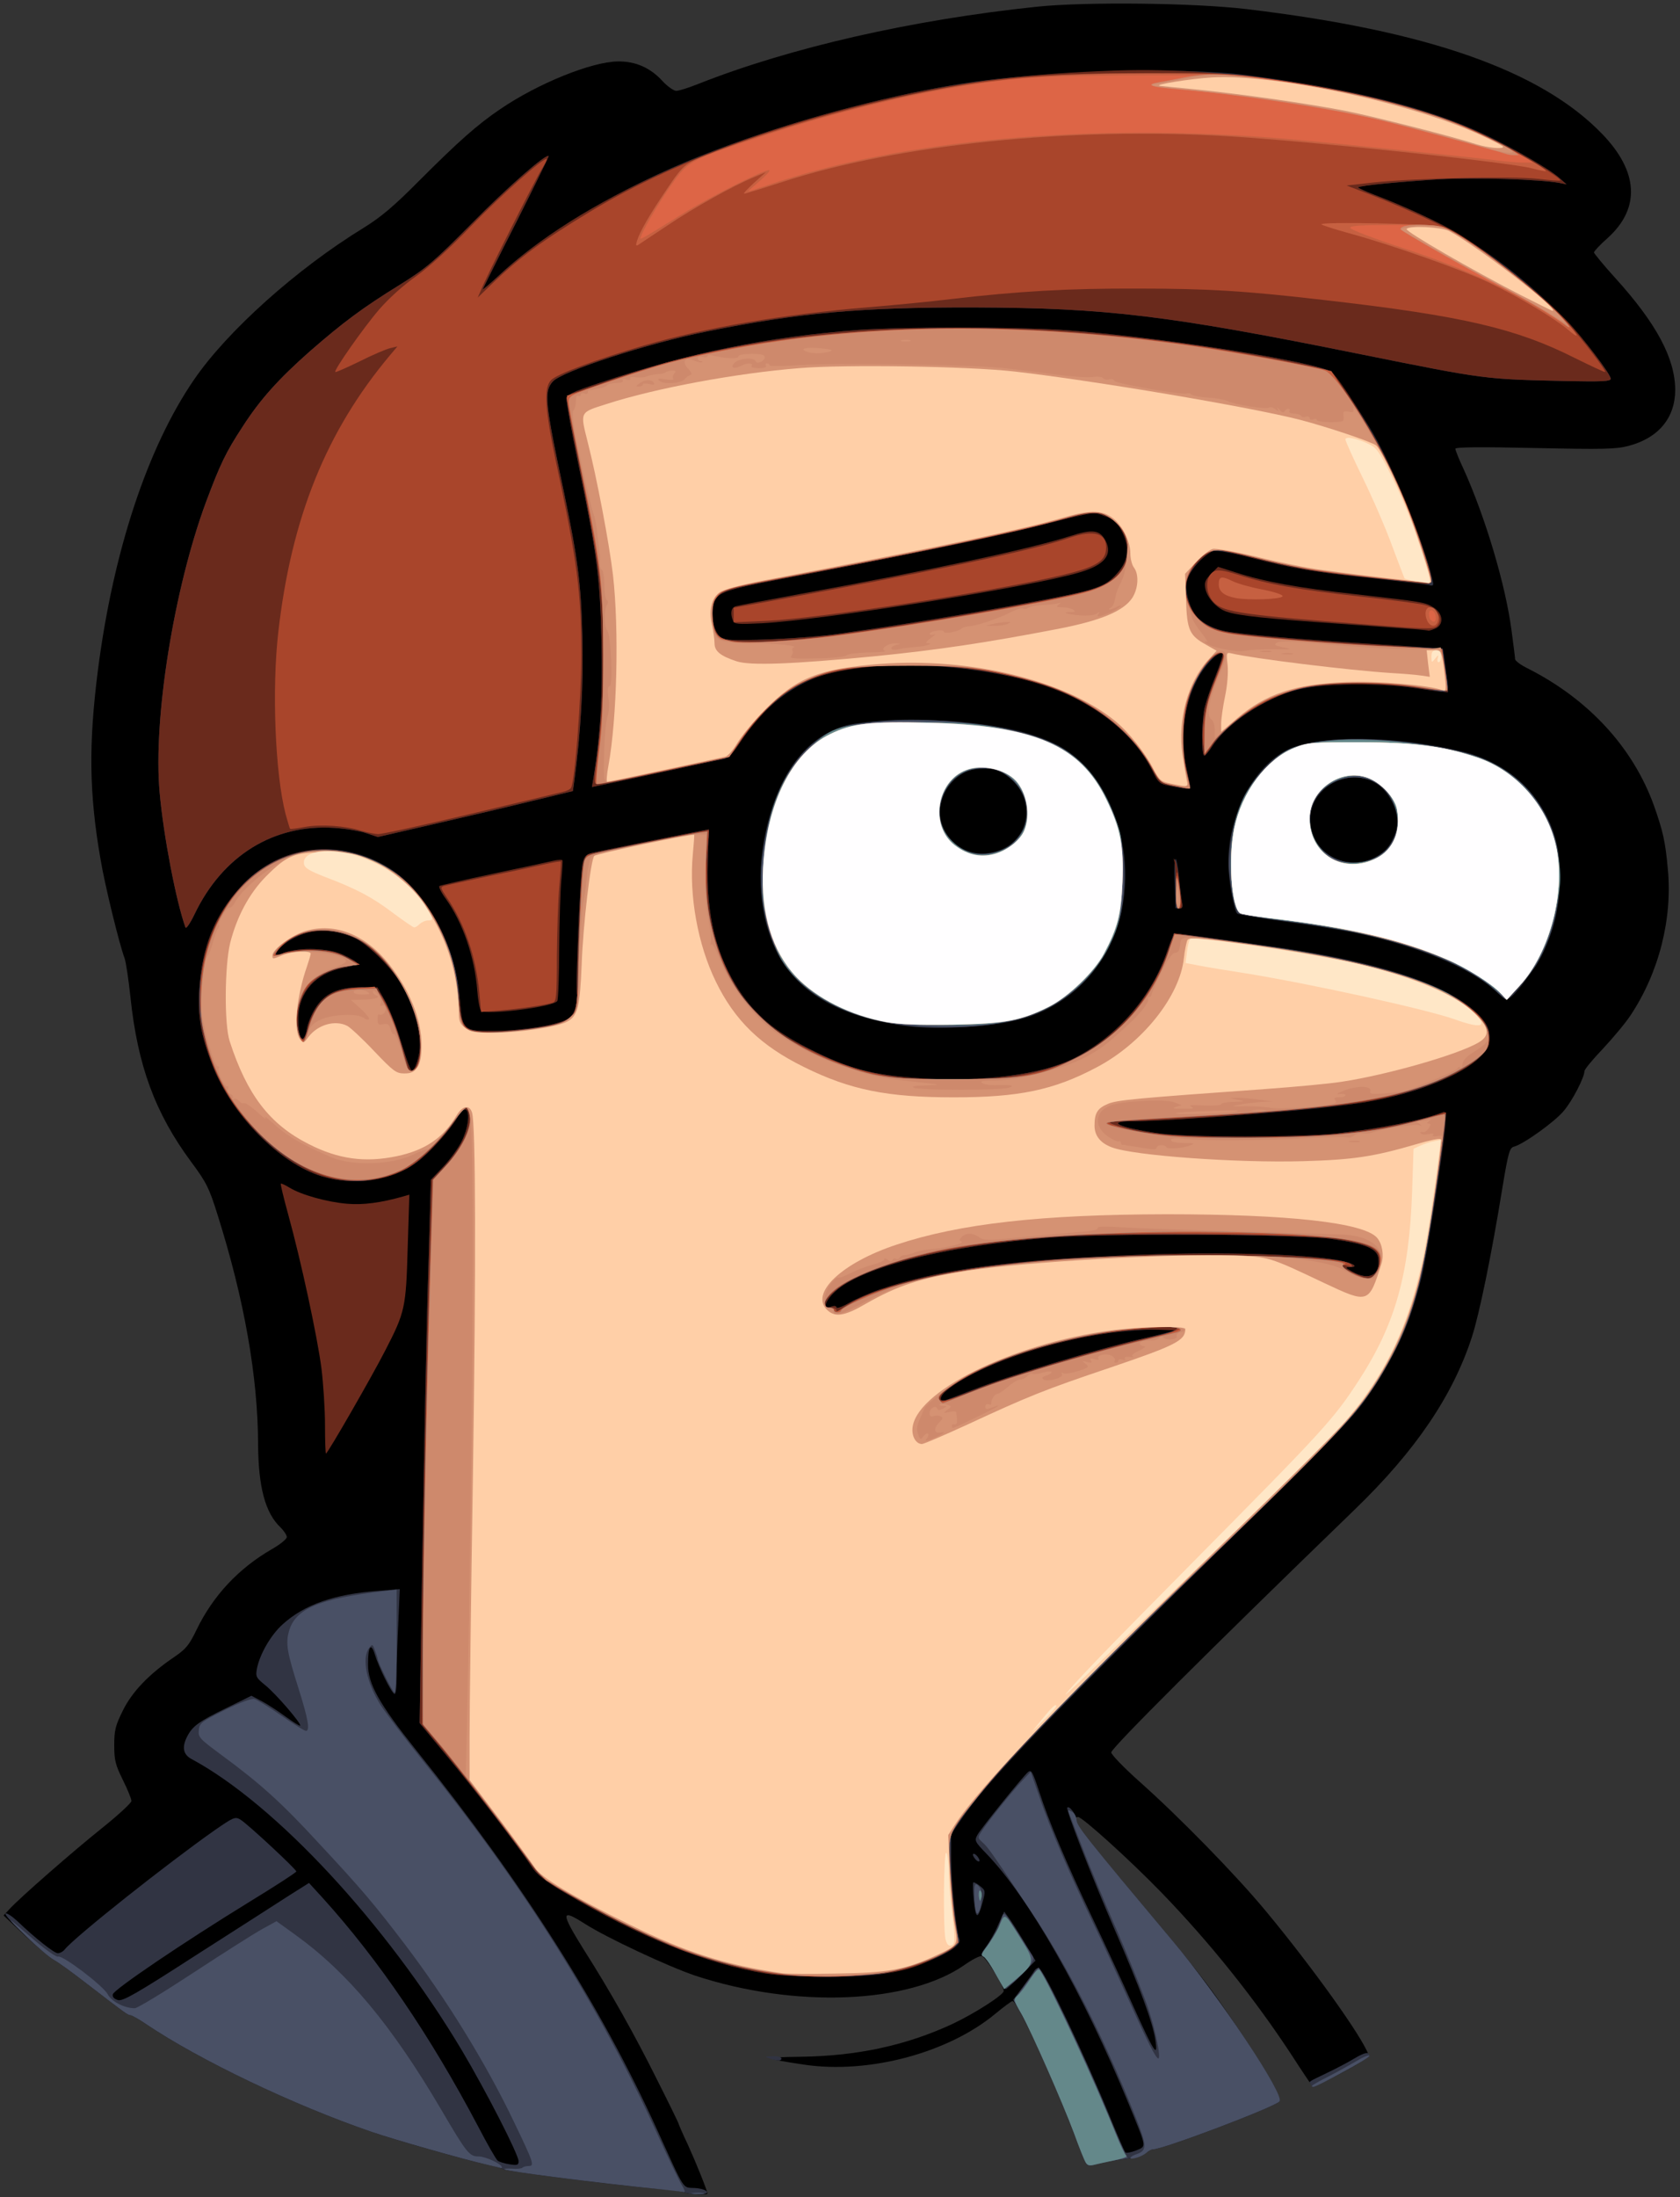 <?xml version="1.0" encoding="utf-8"?>
<!-- Generator: Adobe Illustrator 27.4.0, SVG Export Plug-In . SVG Version: 6.00 Build 0)  -->
<svg version="1.1" baseProfile="tiny" id="Layer_1" xmlns="http://www.w3.org/2000/svg" xmlns:xlink="http://www.w3.org/1999/xlink"
	 x="0px" y="0px" viewBox="0 0 703 919" overflow="visible" xml:space="preserve">
<rect x="0" y="0" width="703" height="919" fill="#333333" stroke="none"/>
<path d="M286.5,917.1c-1.1-0.5-5.8-1.1-10.5-1.5c-17.1-1.4-63.7-7.3-65.2-8.2c-0.6-0.4-3.6-1.3-6.7-1.9
	c-9.5-2.1-38.1-10.2-48.6-13.8c-32.6-11.2-71.8-29.9-94.4-45.1c-2.9-2-5.8-3.6-6.5-3.7c-1.1,0-2.3-0.9-19.2-13.9
	c-5.3-4.1-11.1-8.3-12.8-9.2c-1.7-0.9-7.1-5.5-12.1-10.1l-9-8.5l2.5-2.7c4.1-4.5,26.1-23.8,39-34.1c6.6-5.3,12-10.3,12-11.1
	s-1.6-4.8-3.6-8.8c-3.1-6.3-3.6-8.2-3.6-14.5s0.5-8.2,3.6-14.5c3.9-7.9,11-15.3,21.5-22.4c5-3.4,6.3-5.1,9.3-11.3
	c6.9-14.3,17.6-25.8,31.7-33.9c3.3-1.9,6.1-4.1,6.1-5c0-0.8-1.2-2.6-2.6-4c-6.4-6-9.3-16.9-9.4-34.9c-0.1-28.2-5.8-60.6-17-96
	c-3.5-11.2-4.7-13.5-11-22c-15.1-20.4-22.4-40.3-25.4-68.8c-0.8-7.5-1.9-14.9-2.5-16.5c-2.1-5.5-8.2-30.3-10-41.1
	c-4.8-27.5-5.1-48.2-1.1-79.5c6.4-49.5,20.7-92.9,40.2-121.3c13.9-20.3,42.9-46.3,70.8-63.4c7.3-4.5,12.7-9,23.5-19.9
	C192,59,199.9,52,209.4,45.6c15.7-10.7,38.2-19.8,49.2-19.9c7.4-0.1,13.7,2.7,18.8,8.4c2,2.1,4.5,3.9,5.6,3.9s5.2-1.3,9.2-2.9
	C330.7,19.9,381.4,8.3,434,2.8c20.3-2.1,65.7-1.6,87.5,1c75.8,9,123.3,25.7,148.9,52.2c15.2,15.7,16.1,31,2.5,43.4
	c-3.3,2.9-5.9,5.7-5.9,6.2c0.1,0.5,4.1,5.4,9.1,10.9c17.1,18.9,24.8,33.4,24.9,46.5c0,11.8-7,20.2-19.5,23.5
	c-5.2,1.4-10.5,1.5-39.2,0.9c-22.5-0.5-33.3-0.4-33.3,0.3c0,0.6,1.5,4.4,3.4,8.4c9.1,20.1,17.6,48.5,20.1,67.6
	c0.8,6,1.5,11.4,1.5,12c0,0.7,2.4,2.5,5.3,3.9c25.3,12.8,43.9,32.9,52.7,57.1c3.8,10.7,4.9,15.3,5.9,26.8c2,20.8-3.7,43.3-15.6,61.2
	c-2.1,3.2-7.3,9.4-11.5,13.9c-4.3,4.5-7.8,8.7-7.8,9.5c0,2.5-5,12.3-8.6,16.5c-3.5,4.4-16.9,14-20.8,15c-1.9,0.5-2.4,2-5,17.7
	c-4.4,27.2-9.6,52.5-12.7,62c-8,24.6-23.7,47.7-49.1,72.2C505.6,690.7,465,731.2,465,733c0,0.9,5.3,6.4,11.7,12.1
	c17,15.1,40.8,39.5,53.1,54.4c19.5,23.5,40,52.2,42.7,59.6c0.5,1.3-1.9,3-11,7.9c-6.5,3.4-12.1,5.8-12.5,5.3
	c-0.4-0.4-4.2-6-8.3-12.4c-15.8-24.1-34.3-47.2-54.7-68.3c-13.3-13.7-33.1-31.6-34.9-31.6c-3.1,0,0.3,5.1,14.5,22
	c37.2,44.2,39.3,46.9,52.4,66.4c11.7,17.5,18.5,29.5,17.4,30.6c-2.7,2.6-48.7,20-52.8,20c-0.8,0-2.2,0.7-3.1,1.6
	c-0.9,1-4.3,1.9-8.3,2.4c-3.7,0.4-8.7,1.3-11.1,1.9c-2.5,0.7-4.7,0.9-5.2,0.4s-2.9-6.2-5.4-12.7c-9-23.8-23.8-55.6-25.8-55.6
	c-0.4,0-3.7,2.4-7.3,5.4c-19.8,16.4-53.1,25.2-79.9,21.2c-17.4-2.6-17.7-3.1-1.5-3.3c23.6-0.3,44.1-4.7,63.5-13.7
	c9.2-4.3,21.5-12.2,21.5-13.8c0-2.3-7.5-14.3-9.2-14.6c-0.8-0.2-4.1,1.5-7.2,3.7c-23.4,16.3-70.9,18.2-112.6,4.5
	c-11.3-3.8-37.2-15.9-46.4-21.8c-10-6.4-10-4.7-0.5,10.6c11.4,17.9,21.5,35.9,31,55c4.9,9.7,8.9,17.9,8.9,18.2
	c0,0.2,1.7,4.2,3.9,8.8c3.4,7.5,8.1,19.1,8.1,20.3C296,918.3,288.7,917.9,286.5,917.1L286.5,917.1z"/>
<path fill="#313443" d="M286.5,917.1c-1.1-0.5-5.8-1.1-10.5-1.5c-17.1-1.4-63.7-7.3-65.2-8.2c-0.6-0.4-3.6-1.3-6.7-1.9
	c-9.5-2.1-38.1-10.2-48.6-13.8c-32.6-11.2-71.8-29.9-94.4-45.1c-2.9-2-5.8-3.6-6.5-3.7c-1.1,0-2.3-0.9-19.2-13.9
	c-5.3-4.1-11.1-8.3-12.8-9.2c-4.4-2.4-21.2-18.4-20.3-19.4c0.4-0.4,2.6,1,5,3.2c7.5,7.2,15.4,13.4,16.9,13.4c0.9,0,2.2-0.7,2.9-1.6
	c4.5-5.5,43-36,62.8-49.9c7.8-5.4,8.5-5.7,10.7-4.4c2.9,1.7,23.4,20.8,23.4,21.7c0,0.4-8.8,6.1-19.6,12.7
	c-28,17.2-56.8,36.7-57.2,38.7c-0.2,1.1,0.5,1.9,2.2,2.4c2.1,0.5,7.7-2.7,32.8-18.9c16.7-10.7,34.1-21.8,38.7-24.8l8.4-5.3l5.4,5.9
	c23.6,26,45.3,57.9,65.4,96c3.8,7.3,7.5,13.8,8.2,14.3s2.9,1.2,5,1.5c3.2,0.5,3.7,0.3,3.7-1.3c0-2.8-13.7-29.5-23.8-46.5
	c-31.7-53-77.9-102.8-113-121.7c-3.6-1.9-4.2-5-1.8-9.6c2.2-4.2,4.9-6.2,16.2-11.7l10.6-5.2l4.4,2.3c2.4,1.3,6.9,4.2,10,6.5
	c3.1,2.2,5.7,3.9,6,3.7c0.7-0.7-10.3-13.5-14.6-16.9c-3.8-3.1-4.1-3.6-3.5-6.9c1.2-6.1,5.8-14.1,10.8-18.6
	c9.2-8.3,21.6-12.6,40.1-14l8.9-0.7l-0.6,13.8c-0.4,7.6-0.7,17.6-0.7,22.2c0,5.5-0.4,8.2-1,7.8c-1.5-0.9-6.5-11.2-8.1-16.3
	c-1.6-5.4-2.9-3.7-2.9,3.9c0,8.3,4.6,16.5,20.1,35.9c45.1,56.3,77.2,106.8,100.9,158.9c11.9,26.2,10.5,24,15.7,24.3
	c5.8,0.4,7.2,2.8,1.6,2.7C290.2,917.9,287.6,917.5,286.5,917.1L286.5,917.1z"/>
<path fill="#313443" d="M454.1,904.3c-0.5-1-2.6-6.3-4.6-11.8c-5-13.4-17.8-42.4-22-50l-3.5-6.1l4-5.3c2.2-3,4.4-6,4.9-6.9
	c0.5-0.8,1.4-1.2,2-0.8c2.5,1.6,19,36.3,29.8,62.6c3,7.4,5.8,13.8,6.2,14.3c0.4,0.4,2.4,0,4.5-0.8c4.4-1.9,4.6-0.6-3.1-19.5
	c-19.1-46.5-41.8-86.3-59.6-104.7c-4.8-5-5-5.4-3.7-7.8c1.6-2.9,18.9-24.3,21.2-26.3c1.4-1.1,1.9-0.1,4.6,8
	c4,12.5,11.5,30.3,22.4,53.2c5,10.5,12.6,26.9,16.9,36.5c8.8,19.5,10.5,22.2,9.4,14.7c-1-7.3-6.4-22-17.2-46.8
	c-10.1-23.4-20.4-50-19.7-50.7c0.9-1,3.8,3,3.9,5.3c0,2.3,4.4,7.8,39.8,50c19.7,23.4,47.6,65.2,45.1,67.6c-2.7,2.6-48.7,20-52.8,20
	c-0.8,0-2.2,0.7-3.1,1.6c-0.9,1-4.5,2-8.8,2.5c-4,0.4-8.8,1.3-10.7,1.9C455.4,906.3,455.2,906.3,454.1,904.3L454.1,904.3z"/>
<path fill="#313443" d="M548.5,871.9c-0.8-1.3-1.4-0.9,6.5-4.7c3.6-1.7,8.8-4.4,11.6-6.1c4.7-2.8,6.4-3,6.4-1
	c0,0.7-22.1,12.9-23.4,12.9C549.4,873,548.8,872.5,548.5,871.9L548.5,871.9z"/>
<path fill="#313443" d="M322,861c-2.2-0.7-2.1-0.8,1.3-0.9c2-0.1,3.7,0.4,3.7,0.9C327,862.1,325.6,862.1,322,861z"/>
<path fill="#313443" d="M416.5,825.4c-2-3.6-4.3-6.8-5.1-7.1c-1.2-0.4-0.9-1.2,1.1-3.9c1.5-1.9,3.8-6,5.1-9.1l2.6-5.7l1.8,2.4
	c1.1,1.4,4,6,6.6,10.3l4.7,7.8l-5.9,6c-3.2,3.2-6.2,5.9-6.5,5.9C420.5,832,418.5,829,416.5,825.4L416.5,825.4z"/>
<path fill="#313443" d="M320.5,825.4c-24.5-3.8-52.9-15.2-84.3-33.8c-8.3-4.9-11.5-7.5-13.7-10.8c-5.5-8.4-24-32.5-35.4-46.2
	l-11.5-13.9l1.2-75.1c0.7-41.3,1.7-92.4,2.4-113.6l1.1-38.5l5.4-5.7c2.9-3.1,6.5-8.1,7.8-11c4.2-9.1,2.6-17.4-1.9-9.7
	c-3.3,5.6-11.6,14.8-16.9,18.8c-10.6,8-26.2,10.3-40.1,6.1c-17.8-5.5-37.7-25.8-45.7-46.5c-4.8-12.3-6.2-20.5-5.5-31.5
	c1.1-17.9,6.5-31.3,17.3-43c16.5-17.9,41.8-20.9,62.8-7.5c7.4,4.7,14.6,13.2,19.9,23.4c5.4,10.5,8.1,20,9.1,32.3
	c1,11.9,1.4,12.2,15.2,12c11.6-0.2,24.6-2.3,29.3-4.7c2.1-1.1,3.2-2.7,4-5.5c0.6-2.2,0.8-4.5,0.5-5c-0.8-1.2,1.3-50.5,2.3-54.9
	c0.6-2.7,1.4-3.6,3.7-4.3c2.4-0.6,32.4-6.7,46.6-9.4l2.5-0.5l-0.4,13.8c-0.7,22.3,3.4,39,13.2,53.8c6.9,10.3,14.7,16.8,28.6,23.9
	c17.2,8.7,26.3,11.2,46.8,12.6c26.7,1.7,51.5-1.5,65-8.5c18-9.3,32.2-25.7,38.6-44.5c2.4-7.1,2.7-7.5,5.3-7.3
	c5.4,0.5,40.9,5.4,49.8,6.9c38.2,6.3,62.9,15,74.1,26c5.3,5.1,6.1,7,5.5,12.9c-0.3,3.4-7.2,9.3-15.5,13.4
	c-16.4,7.9-33,11.7-64.6,14.5c-21.2,2-61.2,4.6-69.2,4.6c-11.4,0-5.7,2.6,11.2,5.1c10.7,1.7,60.6,1.6,74.5,0
	c19.1-2.2,35.6-5.5,44.2-8.8c1.4-0.6,1.5,0.1,1,6.6c-1.2,12.2-7.6,53.2-9.8,62.1c-4.8,19.3-9.8,30.6-20.9,47.6
	c-6.5,9.9-10.7,14.3-45.3,48.4c-91.9,90.2-115.4,114.6-126.9,131.7l-3.8,5.5v10.7c0,10,2.1,29.6,3.5,33.3c1.5,3.7-15.7,11.6-31,14.3
	C359.5,827.4,333,827.3,320.5,825.4L320.5,825.4z M406.9,581.4c14.5-5.7,49.8-16.4,69.6-21.1c8.3-1.9,15.2-3.7,15.4-3.9
	c1.1-1-18-0.2-28,1.2c-26.4,3.6-56.3,14.3-67.9,24.1c-2.6,2.1-3.2,4.3-1.3,4.3C395,586,400.5,583.9,406.9,581.4L406.9,581.4z
	 M368.1,539.4c24.9-8.5,55.7-12.6,110.3-14.6c33.6-1.2,67.5-0.2,81.4,2.3c6.2,1.1,9.2,2.9,5.1,2.9c-2.2,0.1-2.1,0.2,1.1,2
	c7,3.8,11.6,1.4,10.8-5.6c-0.4-4.1-5.2-6.1-19-8.1c-14.7-2.2-97.1-2.5-120.3-0.5c-39.5,3.4-69.9,10.5-84.4,19.6
	c-6.7,4.3-10.3,10.8-5,9.1c1.1-0.4,1.9-0.2,1.9,0.4c0,0.6,2.4-0.2,5.3-1.9C358.3,543.3,364,540.8,368.1,539.4L368.1,539.4z
	 M175.5,440.2c1-8-2.3-20.2-8.1-29.4c-4.5-7.1-14.1-16.4-19.3-18.6c-6.4-2.8-13.7-3.6-19.1-2.2c-5.3,1.4-11.5,5.2-13,7.9
	c-1,2-0.9,2,3.1,0.6c6.7-2.4,18.4-1.9,24.5,0.9c2.8,1.3,5.4,2.8,5.7,3.3c0.4,0.5-2.2,1.5-5.6,2.1c-11.5,2.2-18.7,10.1-18.9,20.8
	c-0.2,9.1,2.4,12.2,3.7,4.5c0.4-2.2,1.9-5.9,3.5-8.4c3.8-6.1,9.4-8.7,18.7-8.7h7.2l3,5.3c1.7,3,4.5,9.8,6.2,15.3
	c4.8,15.2,4.8,15.2,6.4,13.1C174.2,445.7,175.1,442.7,175.5,440.2L175.5,440.2z"/>
<path fill="#313443" d="M407.5,795c-0.4-3.9-0.5-7.3-0.2-7.6c0.2-0.2,1.5,0.4,2.8,1.5c2.3,1.8,2.3,2.1,1.1,6.7
	C409.2,803,408.3,802.9,407.5,795L407.5,795z"/>
<path fill="#313443" d="M408,777.5c-0.7-0.9-1.1-1.8-0.8-2c0.3-0.3,1.1,0.1,1.8,1c0.7,0.9,1.1,1.8,0.8,2
	C409.5,778.8,408.7,778.4,408,777.5z"/>
<path fill="#313443" d="M380.5,429.3c-27.8-3.4-46.1-13.4-54.9-30.2c-8-15.2-9.5-34.8-4.2-55.3c5.6-21.9,17.2-36.2,32.8-40.4
	c7.6-2,32.1-2.8,46.8-1.5c36.3,3.2,52.4,11.6,62.5,32.5c8.2,17,9.6,35.7,4,53.4c-6,18.9-21.8,33.8-41,38.7
	C415.1,429.4,392.6,430.8,380.5,429.3L380.5,429.3z M419.6,355.1c14.8-6.7,12.4-28.4-3.7-33.2c-13.3-4-26.5,10.4-21.5,23.5
	C398.3,355.5,409.3,359.8,419.6,355.1z"/>
<path fill="#313443" d="M624.6,413.5c-9.8-8.8-31.5-17.7-56-23c-6.1-1.3-19.9-3.6-30.6-5c-10.7-1.4-19.8-2.9-20.3-3.4
	c-1.4-1.4-3.7-14.5-3.7-21.1c0-20.1,10.5-40.3,24.6-47.3c12.8-6.4,46.1-6.1,73.9,0.8c9.8,2.5,18.4,7.2,25,13.9
	c11.3,11.4,16.1,24.6,15.2,41.6c-0.6,11.2-2.5,18.9-7.1,28.5c-3.4,7.3-12.8,19.5-14.9,19.5C630,417.9,627.3,415.9,624.6,413.5
	L624.6,413.5z M573.3,359.6c5.1-1.9,7.6-4.2,9.9-9.5c2.5-5.4,1.8-11.1-2-17c-10.9-16.8-37.5-4.7-32.2,14.7
	C551.7,357.9,562.9,363.3,573.3,359.6z"/>
<path fill="#313443" d="M77.6,387.9c-3.9-10.8-9.2-38.4-10.8-56.4c-2.8-30.7,6-85.3,19.4-121.5c6-16,8.3-20.8,15.3-31.5
	c7.4-11.5,15.1-20,28.1-31.5c13.9-12.1,22-18.2,37.9-28c10.7-6.7,14-9.4,30-25.6c15.1-15.3,31-29.2,32.1-28.1
	c0.1,0.1-6,12.6-13.6,27.7c-7.7,15.1-13.9,27.7-14,28c0,0.3,2.8-2.1,6.3-5.3c18.9-17.9,51.8-37.4,85.1-50.6
	c32.1-12.8,74.9-24.6,108.9-30.1c33.1-5.3,92.1-7.1,119.2-3.6c44.6,5.8,75.5,13.5,99.2,24.6c12,5.6,28,15,32,18.6l2.8,2.5l-3-0.6
	c-8.1-1.5-35.2-2.3-50.2-1.5c-16.5,1-33.2,2.6-34,3.3c-0.2,0.3,4,2.2,9.4,4.3c29.2,11.2,51.1,25.3,73.6,47.3
	c8.2,7.9,22.7,26.2,22.7,28.5c0,1.1-3.5,1.3-18.2,1c-34.9-0.8-33.6-0.6-86.3-11.2c-81.1-16.4-106.5-19.4-162-19.6
	c-47-0.1-72.9,2.2-111.5,10c-25.1,5-60.9,16.7-64.7,21c-3.7,4.1-3.3,8.7,4.6,45.9c5.9,28.4,7.2,37.9,7.8,61
	c0.5,19.4-0.7,40.3-3.4,60.2l-0.6,4.2l-18.6,4.5c-10.2,2.5-28.6,6.8-40.8,9.6l-22.2,5.1l-4.8-1.6c-2.6-0.9-8.6-1.9-13.3-2.2
	c-25.4-1.7-46.8,11.5-58.6,36.1C79.5,386.4,77.8,388.7,77.6,387.9L77.6,387.9z"/>
<path fill="#313443" d="M491.9,379.8c0-0.2-0.2-5.2-0.4-11.3c-0.4-11.8,0.8-12.4,1.9-1c0.4,3.9,0.9,8.2,1.2,9.8c0.4,2,0.2,2.7-1,2.7
	C492.7,380,492,379.9,491.9,379.8z"/>
<path fill="#313443" d="M489.7,328.8c-4.5-1-5-1.4-7.6-6.7c-8.5-16.8-27.8-31-50.3-37c-28.3-7.6-63.3-9.1-84.3-3.6
	c-14.8,3.8-28.4,14.3-38,29.2c-2.7,4.3-4.8,6.4-6.5,6.8c-1.4,0.2-13.1,2.7-26,5.5s-24.8,5.3-26.4,5.6l-2.9,0.6l0.7-4.1
	c2.9-18.2,3.8-33.9,3.3-56.6c-0.6-27.4-1.9-36.8-9.7-74.5c-2.8-13.5-5-25.6-4.8-26.9c0.3-2.2,1.7-2.9,13.3-6.8
	c37.7-12.7,71.1-19.5,109.1-22.3c18.2-1.3,63.5-1.3,84.4,0c37.5,2.4,108.5,13.5,113.2,17.7c2.3,2.1,12.4,17,17.5,25.8
	c8.6,14.9,21.3,46.1,24.7,60.9c0.6,2.6,0.5,2.8-1.6,2.3c-1.3-0.3-11.3-1.5-22.3-2.7c-25.2-2.7-34.6-4.2-51.5-8.6
	c-8.2-2.1-14.5-3.2-16.2-2.9c-3.5,0.8-10.4,8.5-11.2,12.6c-0.7,3.6,0.8,10,3.1,13.5c2.1,3.2,7,6.1,12.3,7.3c6.2,1.4,33.4,3.7,65,5.7
	c14.6,0.8,26.6,1.6,26.7,1.7c0.4,0.5,2.5,17.9,2.2,18.2c-0.2,0.2-6.5-0.6-13.9-1.7c-15.8-2.3-38.1-2-49,0.7c-13.5,3.3-30,14.4-36,24
	c-1.2,1.9-2.6,3.5-3.1,3.5c-1.2,0-1.1-14.4,0.2-20c0.6-2.5,2.6-8.5,4.6-13.3c1.9-4.8,3.3-9.1,2.9-9.4c-1.2-1.2-6.1,3.4-9.4,8.8
	c-6.5,10.8-8.7,25.3-5.8,38.9c0.9,4.1,1.6,7.8,1.6,8.3C498,330.2,495.9,330.1,489.7,328.8L489.7,328.8z M351,265.1
	c35.2-4.9,88.6-14.2,102.5-17.7c7.7-2,10.6-3.6,14.2-7.8c4.2-4.7,5-10.1,2.5-15.8c-2.2-5-3.8-6.6-8.8-8.3c-4.1-1.4-4-1.4-28.8,4.9
	c-16.6,4.2-63.4,13.9-106.8,22c-21.4,4.1-25.4,5.4-26.8,9.1c-2.3,6.1,0,14.9,4.2,15.9C308.1,268.4,337.1,267.1,351,265.1L351,265.1z
	"/>
<path fill="#6A2A1C" d="M320.5,825.5c-24.9-4.1-53-15.3-84.3-33.9c-8.3-4.9-11.5-7.5-13.7-10.8c-5.5-8.4-24-32.5-35.4-46.2
	l-11.5-13.9l1.2-75.1c0.7-41.3,1.7-92.4,2.4-113.6l1.1-38.5l5.4-5.7c2.9-3.1,6.5-8.1,7.8-11c4.2-9.1,2.6-17.4-1.9-9.7
	c-3.3,5.6-11.6,14.8-16.9,18.8c-10.6,8-26.2,10.3-40.1,6.1c-17.8-5.5-37.7-25.8-45.7-46.5c-4.8-12.3-6.2-20.5-5.5-31.5
	c1.1-17.9,6.5-31.3,17.3-43c15.1-16.3,36.6-20.2,57.2-10.4c19,9.2,32.4,31.8,34.6,58.6c1,11.9,1.4,12.2,15.2,12
	c11.6-0.2,24.6-2.3,29.3-4.7c2.1-1.1,3.2-2.7,4-5.5c0.6-2.2,0.8-4.5,0.5-5c-0.8-1.2,1.3-50.5,2.3-54.9c0.6-2.7,1.4-3.6,3.7-4.3
	c2.4-0.6,32.4-6.7,46.6-9.4l2.5-0.5l-0.4,13.8c-0.7,22.3,3.4,39,13.2,53.8c6.9,10.3,14.7,16.8,28.6,23.9
	c17.2,8.7,26.3,11.2,46.8,12.6c26.7,1.7,51.5-1.5,65-8.5c18-9.3,32.2-25.7,38.6-44.5c1.9-5.7,3-7.5,4.3-7.4c2.3,0.1,20.7,2.7,42.8,6
	c38.6,5.8,64.4,13.7,78.7,24.1c6.3,4.5,8.9,8.4,9.1,13.3c0.1,3.4-0.5,4.6-3.8,8c-7.4,7.6-27.4,15.5-48,19c-16.8,2.8-79.8,8-97.7,8
	c-11.4,0-5.7,2.6,11.2,5.1c10.7,1.7,60.6,1.6,74.5,0c19.1-2.2,35.6-5.5,44.1-8.8c1.5-0.6,1.6,0.1,1,6.6c-0.4,4-2.5,18.5-4.6,32.1
	c-5.1,32.3-8.6,45.4-16.5,61.1c-10.5,20.9-17.3,28.7-70.3,80.2c-74,71.9-100.2,99.3-112.2,117l-3.5,5.2l0.3,11.5
	c0.1,6.3,1,16.6,1.8,22.8c1.8,13.1,2.4,11.9-8.3,17.2c-11.6,5.8-19.6,7.2-41.8,7.6C335.4,826.8,326.8,826.5,320.5,825.5z
	 M409.3,580.6c14.6-5.7,53.8-17.4,71.2-21.2l13-2.9l-8.9-0.3c-27.3-0.9-72.9,12.2-88.6,25.5c-3.1,2.5-3.1,4.9-0.1,4
	C396.8,585.4,402.8,583.1,409.3,580.6z M368.1,539.4c24.6-8.4,56.2-12.6,110.3-14.6c33.6-1.2,67.5-0.2,81.4,2.3
	c6.2,1.1,9.2,2.9,5.1,2.9c-2.2,0.1-2.1,0.2,1.1,2c7,3.8,11.6,1.4,10.8-5.6c-0.4-4.1-5.2-6.1-19-8.1c-14.7-2.2-97.1-2.5-120.3-0.5
	c-39.5,3.4-69.9,10.5-84.4,19.6c-6.7,4.3-10.3,10.8-5,9.1c1.1-0.4,1.9-0.2,1.9,0.4c0,0.6,2.4-0.2,5.3-1.9
	C358.3,543.3,364,540.8,368.1,539.4L368.1,539.4z M175.5,440.2c1-8-2.3-20.2-8.1-29.4c-4.5-7.1-14.1-16.4-19.3-18.6
	c-10.5-4.6-21.7-3.5-29.3,2.8c-4.9,4.1-4.8,5.3,0.3,3.5c6.7-2.4,18.4-1.9,24.5,0.9c2.8,1.3,5.4,2.8,5.7,3.3c0.4,0.5-2.2,1.5-5.6,2.1
	c-11.5,2.2-18.7,10.1-18.9,20.8c-0.2,9.1,2.4,12.2,3.7,4.5c0.4-2.2,1.9-5.9,3.5-8.4c3.8-6.1,9.4-8.7,18.7-8.7h7.2l3,5.3
	c1.7,3,4.5,9.8,6.2,15.3c4.8,15.2,4.8,15.2,6.4,13.1C174.2,445.7,175.1,442.7,175.5,440.2L175.5,440.2z"/>
<path fill="#6A2A1C" d="M136,596.1c0-6.6-0.7-17.3-1.5-23.8c-1.7-13.2-8.6-45.2-13.9-64.3c-1.9-6.9-3.3-12.7-3.1-12.9
	c0.2-0.2,1.9,0.6,3.7,1.7c4.9,3,15.7,6,24,6.7c6.7,0.6,14.2-0.4,23.7-3.1l2.4-0.7l-0.7,22.1c-0.7,25.2-1.1,27-9.3,42.9
	c-5.5,10.8-24.2,43.3-24.9,43.3C136.2,608,136,602.6,136,596.1z"/>
<path fill="#6A2A1C" d="M201.2,422.7c-0.5-0.7-1.2-4.4-1.5-8.4c-1.1-14.1-6.1-28.5-13.2-38.4c-1.9-2.6-3.1-5.1-2.6-5.3
	c0.5-0.3,10.5-2.6,22.2-5.1c11.8-2.5,23.1-4.9,25.2-5.4c2-0.5,3.9-0.6,4.1-0.2c0.1,0.3-0.1,4-0.5,8.1s-0.8,17-0.9,28.5
	c0,11.6-0.4,21.5-0.8,22.2C231.6,421.2,202.9,424.8,201.2,422.7L201.2,422.7z"/>
<path fill="#6A2A1C" d="M77.6,387.9c-3.9-10.8-9.2-38.4-10.8-56.4c-2.8-30.7,6-85.3,19.4-121.5c6-16,8.3-20.8,15.3-31.5
	c7.4-11.5,15.1-20,28.1-31.5c13.9-12.1,22-18.2,37.9-28c10.7-6.7,14-9.4,30-25.6c15.1-15.3,31-29.2,32.1-28.1
	c0.1,0.1-6,12.6-13.6,27.7c-7.7,15.1-13.9,27.7-14,28c0,0.3,2.8-2.1,6.3-5.3c33.9-32,95.3-59.6,168-75.7
	c27.7-6.1,54.2-9.2,90.7-10.5c49.4-1.7,111.7,8.5,148.7,24.4c12.7,5.4,31.6,16,36.5,20.3l3.3,2.9l-3-0.6c-8.2-1.5-35.2-2.3-50.2-1.5
	c-16.6,1-33.2,2.6-34,3.4c-0.2,0.2,2.9,1.6,6.9,3.1c12.4,4.7,29,12.4,35.8,16.7c14.2,8.9,34,24.9,44.6,35.9
	c7,7.3,18.4,22.5,18.4,24.4c0,1-3.8,1.2-18.2,0.9c-34.9-0.8-33.6-0.6-86.3-11.2c-81.1-16.4-106.5-19.4-162-19.6
	c-47-0.1-72.9,2.2-111.5,10c-25.1,5-60.9,16.7-64.7,21c-3.7,4.1-3.3,8.7,4.6,45.9c5.9,28.4,7.2,37.9,7.8,61
	c0.5,19.4-0.7,40.3-3.4,60.2l-0.6,4.2l-18.6,4.5c-10.2,2.5-28.6,6.8-40.8,9.6l-22.2,5.1l-4.8-1.6c-2.6-0.9-8.6-1.9-13.3-2.2
	c-25.4-1.7-46.8,11.5-58.6,36.1C79.5,386.4,77.8,388.7,77.6,387.9L77.6,387.9z"/>
<path fill="#6A2A1C" d="M492,371.1c0-4.9-0.3-9.8-0.6-10.8c-0.4-1.4-0.4-1.5,0.4-0.3c0.5,0.8,1.3,4.4,1.6,8c0.4,3.6,0.9,7.7,1.2,9.3
	c0.4,2,0.2,2.7-1,2.7C492.3,380,492,378.5,492,371.1L492,371.1z"/>
<path fill="#6A2A1C" d="M490.2,328.8c-5.1-0.9-5.3-1.1-8.1-6.7c-6.1-11.9-15.8-21.2-30.4-29.1c-20.2-10.9-56.5-16.8-86.2-14.2
	c-21.3,2-32.1,6.1-43.1,16.5c-3.8,3.6-9.1,9.9-11.9,14.1c-4.9,7.3-5.1,7.5-10.5,8.6c-3,0.7-14.5,3.1-25.5,5.5s-21.5,4.6-23.4,5
	l-3.4,0.7l0.7-4.1c2.9-18.2,3.8-33.9,3.3-56.6c-0.6-27.4-1.9-36.8-9.7-74.5c-2.8-13.5-5-25.6-4.8-26.9c0.3-2.2,1.7-2.9,13.3-6.8
	c37.7-12.7,71.1-19.5,109.1-22.3c18.2-1.3,63.5-1.3,84.4,0c38,2.4,108.5,13.5,113.4,17.8c3.8,3.4,16.7,24.2,22.9,36.7
	c7.1,14.4,12.4,27.6,16.2,40.4c3.6,12.1,3.6,11.9-3.2,11c-3.2-0.4-13-1.5-21.8-2.4c-20.8-2.1-31.1-3.9-47.4-8.1
	c-7.3-1.9-14.2-3.4-15.2-3.4c-1.1,0-4,1.9-6.4,4.1c-5.5,5.1-7.3,10.3-5.5,16.3c2.3,7.8,6.6,11.6,15,13.5c6.1,1.4,33.3,3.7,64.5,5.6
	c14.3,0.9,26.3,1.9,26.6,2.3c0.7,0.8,3.2,17.2,2.7,17.7c-0.2,0.1-6.1-0.6-13.3-1.7c-15.7-2.3-40.2-2-50,0.7
	c-13.9,3.8-29.5,14.4-35.5,24c-1.2,1.9-2.6,3.5-3.1,3.5c-1.2,0-1.1-14.4,0.2-20c0.6-2.5,2.6-8.5,4.6-13.3c1.9-4.8,3.3-9.1,2.9-9.4
	c-0.3-0.3-1.6,0.2-3,1c-10.3,6.8-16,28.7-12.2,46.7c0.9,4.1,1.6,7.8,1.6,8.3C498,330.1,497.3,330.1,490.2,328.8z M351,265.1
	c35.2-4.9,88.6-14.2,102.5-17.7c7.7-2,10.6-3.6,14.2-7.8c4.2-4.7,5-10.1,2.5-15.8c-2.2-5-3.8-6.6-8.8-8.3c-4.1-1.4-4-1.4-28.8,4.9
	c-16.6,4.2-63.4,13.9-106.8,22c-21.4,4.1-25.4,5.4-26.8,9.1c-2.3,6.1,0,14.9,4.2,15.9C308.1,268.4,337.1,267.1,351,265.1L351,265.1z
	"/>
<path fill="#6A2A1C" d="M306.7,259.6c-1.2-3-0.8-5.4,1.1-6c0.9-0.3,13-2.6,26.7-5.1c56.4-10.3,96.4-18.9,113.1-24.2
	c9.5-3.1,12.6-2.7,15,1.8c3.1,6-0.4,10.3-11.1,13.4c-20.2,6-106.7,19.8-132.6,21.2C308.5,261.2,307.3,261.1,306.7,259.6z"/>
<path fill="#6A2A1C" d="M593.5,263.3c-2.2-0.2-17-1.2-33-2.4c-30.3-2.1-41.9-3.3-47.1-5c-4.1-1.3-8.2-5.7-9-9.6
	c-0.5-2.7-0.1-3.7,2.3-6.2l3-3l7.6,2.4c11.8,3.8,26,6.4,49.5,9c29,3.3,29.5,3.4,33.1,5.6c4.1,2.5,4.4,7.4,0.5,8.9
	c-1.4,0.6-2.6,0.9-2.7,0.8C597.6,263.7,595.7,263.5,593.5,263.3L593.5,263.3z"/>
<path fill="#495065" d="M289.8,917.3c1.2-0.2,3.2-0.2,4.5,0c1.2,0.2,0.2,0.4-2.3,0.4S288.5,917.5,289.8,917.3z"/>
<path fill="#495065" d="M277,915.8c-28.6-2.9-65.2-7.6-65.9-8.4c-0.3-0.3,1.1-0.4,3.1-0.3c2,0.2,4,0,4.4-0.4s1.6-0.7,2.6-0.7
	c2.6,0,2.1-1.3-6.2-18.6c-11.6-24.3-28.3-51.4-45.8-74.4c-12.9-16.9-17.8-22.7-35.6-41.8c-15.8-17.2-24.6-25.1-40.9-37.1
	c-9.2-6.8-9.8-7.4-9.5-10.4s1-3.5,10.8-8.4c6.6-3.2,11.2-5,12.5-4.6c1.1,0.3,6.2,3.4,11.2,6.9c5.1,3.5,9.7,6.4,10.3,6.4
	c1.8,0,1-4.8-3-17.5c-4.9-15.4-5.5-19-4.1-24.1c2.6-9.5,12.5-13.7,39.9-16.9l5.2-0.6v21.6c0,11.8-0.4,21.5-0.9,21.5
	c-0.7,0-7.1-12.8-7.1-14.3c0-0.3-0.5-1.8-1.1-3.4c-1-2.7-1.1-2.7-2.5-0.9c-3.1,4.3-1,14.6,5,24c2.1,3.2,9.9,13.6,17.5,23
	c43,53.5,73.8,102.6,98.1,156.1c4.5,9.9,9.1,19.5,10.2,21.3c1.1,1.7,1.6,3.1,1.1,3.1C285.9,916.8,281.7,916.3,277,915.8L277,915.8z"
	/>
<path fill="#495065" d="M204,905.5c-10.4-2.4-38.5-10.4-48.5-13.8c-32.6-11.2-71.8-29.9-94.4-45.1c-2.9-2-5.8-3.6-6.5-3.7
	c-1.1,0-2.3-0.9-19.2-13.9c-5.3-4.1-11.1-8.3-12.8-9.2c-1.7-0.9-7-5.4-11.7-10c-9.5-9.2-8.5-8.7,3.8,2c4.6,3.9,8.9,6.9,9.6,6.6
	c1.9-0.7,18.9,12.2,20.8,15.8c1.6,3,6.9,5.8,11.3,5.8c1.1,0,12.1-6.7,24.6-14.9s25.4-16.4,28.7-18.2l6-3.3l7.9,5.7
	c21.8,15.7,40.2,37.7,60.9,72.9c10.9,18.6,11.9,19.8,15.8,19.8c2.9,0,9.7,3.2,9.7,4.5c0,0.3-0.1,0.5-0.2,0.4
	C209.6,906.8,207,906.2,204,905.5L204,905.5z"/>
<path fill="#495065" d="M454.2,904.3c-0.5-1-2.7-6.3-4.7-11.8c-5-13.4-17.8-42.5-22-49.9l-3.3-5.8l5-6.9c2.8-3.8,5.2-6.9,5.3-6.9
	c1.5,0,20,38.7,28.2,59c3.1,7.4,6.3,15.1,7.3,17l1.8,3.6l-6.1,1.2c-3.4,0.6-7.2,1.5-8.4,1.8C455.8,906,454.9,905.6,454.2,904.3
	L454.2,904.3z"/>
<path fill="#495065" d="M473,902.6c0-0.4,1.4-1.2,3-1.7c4-1.5,3.9-3.6-0.9-15.6c-13.6-34-28.4-63-44-86.3
	c-16.6-24.8-17.7-26.4-20-28.4c-2-1.8-2-2-0.4-4.5c2.4-3.8,13-17,17.1-21.3l3.5-3.7l3.7,10.7c4.4,12.9,12.2,31.2,22.5,52.7
	c4.2,8.7,11,23.6,15.2,32.9c7.5,16.8,11,23.6,12,23.6c1.2,0-1-10.8-3.9-19.9c-1.7-5.3-7.5-19.9-13-32.6
	c-5.5-12.6-12.2-28.6-14.8-35.5c-2.7-6.9-5.2-13.4-5.6-14.4c-0.6-1.6-0.5-1.7,1.1-0.8c1.1,0.5,1.9,2.1,2,3.5
	c0,2.4,3.9,7.3,39.8,50.1c19.7,23.4,47.6,65.2,45.1,67.6c-2.7,2.6-48.7,20-52.8,20c-0.8,0-2.1,0.7-2.9,1.5
	C478.1,902,473,903.6,473,902.6L473,902.6z"/>
<path fill="#495065" d="M549,872.5c0-0.3,3-2,6.8-3.9c3.7-1.9,9.1-4.9,12-6.6c2.8-1.7,5.2-2.6,5.2-2.1s-5.1,3.7-11.4,7
	C550.4,872.9,549,873.5,549,872.5z"/>
<path fill="#495065" d="M416.5,825.4c-2-3.6-4.3-6.8-5-7c-1-0.4-0.2-2.1,2.6-6.1c2.1-3.1,3.9-6,3.9-6.4s0.5-2,1.1-3.6
	c1-2.8,1-2.8,6.5,5.7c3,4.7,5.9,9.3,6.5,10.2c0.7,1.4,0.1,2.6-2.7,5.8c-2.1,2.3-4.9,5-6.5,6l-2.7,2L416.5,825.4L416.5,825.4z"/>
<path fill="#495065" d="M326.5,825.9c-10.8-1.2-31-6.3-42-10.6c-10-3.9-37.7-17.8-49.7-24.8c-4.3-2.5-8.9-6-10.2-7.8
	c-1.4-1.7-8.5-11.3-15.9-21.2s-17.7-23-22.8-29.2l-9.3-11.1l0.2-33.4c0.3-41.3,1.9-126.7,3.2-165.3l0.9-29l5-5.3
	c7.8-8.3,12.4-18.7,10.5-23.6c-1-2.6-2.1-1.9-6.2,4.2c-5.1,7.4-14,16.4-19.4,19.6c-5.2,3-15,5.6-21.1,5.6
	c-16.5,0-34.4-10.1-47.6-26.8c-10.3-13-16-26.1-18.2-41.9c-2.8-19.9,6.6-45.9,20.9-58.3c14.6-12.6,35-15.1,53.1-6.3
	c18.8,9,34,34.8,34.1,57.9c0,12.6,3.1,14.3,22.2,12.6c14.7-1.4,22.3-3.2,25.2-6.1c2-2.1,2.1-3.4,2.7-27.4
	c0.9-32.9,1.6-39.5,4.2-40.3c2.5-0.8,50.1-10.3,50.3-10.1c0.1,0.1-0.2,4.4-0.8,9.6c-1.8,16.7,1.4,34.5,9,50.1
	c3.8,7.8,6,10.9,12.7,17.5c7,7.1,9.6,8.9,20.5,14.3c24.1,12,44.9,15.1,80.3,12.2c20.1-1.7,36.7-8.7,50.3-21.2
	c8.5-7.8,17.1-21.8,20.9-33.9l1.7-5.5l13.2,1.8c31,4.2,48.8,7.1,61,9.9c37.1,8.3,57.6,19.9,57.6,32.4c0,5.1-5.3,10.1-16.3,15.4
	c-22,10.6-47.1,14.2-131.1,18.7c-12.5,0.6-12.8,0.7-9,2c9.1,3.2,21.2,4.6,44.9,5.1c36,0.8,64.1-1.8,85.3-8c4.5-1.3,8.2-2.2,8.2-2
	c0,3-2.9,24.5-5.5,41.6c-4.6,29.1-8.3,42.5-16,57.8c-10.5,20.9-17.3,28.7-70.3,80.2c-75.5,73.4-105.2,104.4-113.6,119
	c-2.4,4.1-2.4,4.4-1.6,19.2c0.4,8.3,1.4,18.1,2,21.8c1.1,6,1,7-0.4,8.6c-2.2,2.5-13.7,7.6-21.1,9.6
	C365.5,826.8,344.3,827.8,326.5,825.9L326.5,825.9z M407.9,581.5c13.3-5.4,51.7-16.9,71.9-21.6c20.6-4.7,15.6-6.4-10.3-3.4
	c-14.3,1.6-33.6,6.1-45.6,10.5c-14.7,5.5-30.9,14.7-30.9,17.7C393,586.9,396,586.2,407.9,581.5z M358.5,543.7
	c11-5.4,35.1-11.5,56.5-14.1c28.2-3.5,41.9-4.1,87-4.1s61.9,1,63.6,3.7c0.4,0.6-0.2,0.8-1.5,0.3c-4.3-1.3-2,1.3,3,3.4
	c5.9,2.6,7.2,2.3,9.4-1.9c3.6-6.9-0.1-10-14.7-12.7c-11.3-2-89.6-3-114.9-1.4c-42.2,2.7-70.8,8.4-90,18.1c-9.8,5-15.3,12-9.4,12
	c1.4,0,2.5,0.5,2.5,1.2s0.6,0.5,1.8-0.4C352.7,546.9,355.8,545.1,358.5,543.7z M174.9,444.9c4-11.5-3-31.6-15.3-44.3
	c-7.5-7.6-13.6-10.7-22.5-11.4c-7.8-0.5-15,2-19.7,6.9c-3.1,3.3-2.7,4.7,0.8,2.7c1.4-0.8,5.8-1.3,11.8-1.3c8.6,0.1,10,0.3,15,3
	l5.5,2.9l-5.4,0.8c-12,1.8-19.4,8.9-20.7,19.8c-0.6,5.3,0.6,11,2.3,11c0.5,0,1.6-2.8,2.6-6.2c3.2-10.7,10.3-15.8,22.3-15.8
	c6.1,0,7.1,1,11.3,10c2.4,5.5,3.9,9.8,7.7,23.3C171.4,449,173.7,448.3,174.9,444.9L174.9,444.9z"/>
<path fill="#495065" d="M407.8,794.6c-0.3-6.8,0.1-7.7,2.2-5.1c1.4,1.7,0.8,9.1-0.8,10.7C408.5,800.9,408.1,799,407.8,794.6
	L407.8,794.6z"/>
<path fill="#495065" d="M380.4,429c-24.7-2.1-46.9-14.1-54.8-29.9c-5.8-11.3-8.4-27.7-6.6-41.1c3.6-27,13.5-44.7,29.4-52.1
	c18.5-8.7,73.7-5,94.9,6.3c11.3,6.1,21,19.8,25.3,35.8c2,7.6,2.3,24.4,0.6,33.5c-1.9,10-8.5,22-16.2,29.6
	C437.6,426.3,415.2,431.8,380.4,429L380.4,429z M418.7,355.9c4.2-1.3,10-7.9,10.9-12.3c1.3-7.3-1.6-14.2-8.2-19.2
	c-3.2-2.5-4.7-2.9-9.9-2.9c-9.2,0-15.2,4.7-17.6,13.7c-1.7,6.1-0.5,11.2,3.8,15.9C403.2,357.2,409.5,358.6,418.7,355.9L418.7,355.9z
	"/>
<path fill="#495065" d="M626.9,415.4c-3.8-4.2-14.8-11-24-14.7c-17.6-7.3-37.6-12-66.9-15.7c-9-1.2-17-2.6-17.6-3.1
	c-1.4-1.2-3.1-8-3.9-16.5c-0.9-8.2,1.8-23.2,5.5-31.2s13.4-18.3,19.8-21c13-5.6,41.8-5.3,69,0.7c21.1,4.6,34.2,15.5,41,34
	c5.6,15.5,2.8,39.1-6.5,55c-2.6,4.5-11.9,15.1-13.3,15.1C629.7,418,628.3,416.8,626.9,415.4L626.9,415.4z M574.5,359.1
	c10.4-4.7,13.5-16.3,6.9-26.3c-8.4-13-30.1-8.5-33,6.8C545.7,354.1,560.8,365.3,574.5,359.1z"/>
<path fill="#495065" d="M491,328.6c-5.3-1.1-5.5-1.3-9-7.4c-15-26.6-47.5-41.4-94-42.9c-26.9-0.9-46.1,2.4-57,9.7
	c-6.6,4.4-14.5,12.5-20.6,21l-5.3,7.6l-26.3,5.7c-14.5,3.2-27.2,5.7-28.3,5.7c-2,0-2.1-0.2-0.8-9.7c3.8-29.6,4-54.9,0.7-80.3
	c-0.8-6.3-4.1-24.8-7.4-41.1c-3.3-16.2-6-30-6-30.5c0-1.1,31.1-11.9,44-15.3c61.7-16.4,147.1-18.3,228.8-5.1
	c17.3,2.8,43.3,7.9,45.8,8.9c2.8,1.2,15.9,21,23.2,35.1c9.1,17.5,21.8,51.7,20,53.6c-0.8,0.7-37.7-3.1-50.3-5.2
	c-4.9-0.9-15.2-3.1-22.7-5S511.2,230,510,230c-3.8,0-8.1,3-11.1,7.8c-3.4,5.4-3.7,9.8-1,15.8c2.6,5.8,7.5,9.2,15.7,10.9
	c8,1.6,37.4,4.1,68.4,5.8l21.5,1.2l1.2,7.5c1.9,11.8,2.4,10.9-6.2,9.4c-29.3-5.1-52.8-3.4-69.4,5.1c-7.9,4-18.2,12.6-22.1,18.3
	l-2.8,4.2l-0.7-4.7c-0.9-6.8,1-17.1,5-27.1c1.9-4.7,3.5-9.2,3.5-9.9c0-4.2-7.1,1.7-11.3,9.6c-5.6,10.1-7.3,26-4.2,38.6
	c0.8,3.3,1.4,6.3,1.5,6.8C498,330.1,498.2,330.1,491,328.6L491,328.6z M347.3,265.9c32.3-4,95.1-14.9,108.5-18.9
	c7.5-2.2,12.3-5.6,14.6-10.3c3.2-6.9,1.6-14-4.4-19c-4.7-4-8.6-4.3-18.7-1.3c-18.7,5.5-45.9,11.2-122.8,26
	c-20.8,4-22.8,4.6-25.1,8.1c-2.1,3.2-1.5,12.8,0.9,15.2C304,269.4,318.8,269.5,347.3,265.9L347.3,265.9z"/>
<path fill="#A9452B" d="M326.5,825.9c-10.8-1.2-31-6.3-42-10.6c-10-3.9-37.7-17.8-49.7-24.8c-4.3-2.5-8.9-6-10.2-7.8
	c-1.4-1.7-8.5-11.3-15.9-21.2s-17.7-23-22.8-29.2l-9.3-11.1l0.2-33.4c0.3-41.3,1.9-126.7,3.2-165.3l0.9-29l5-5.3
	c7.8-8.3,12.4-18.7,10.5-23.6c-1-2.6-2.1-1.9-6.2,4.2c-5.1,7.4-14,16.4-19.4,19.6c-8.6,5-20.4,6.7-31,4.5
	c-17.2-3.6-36.9-20.2-47.2-39.9c-13.4-25.5-11.6-55.8,4.8-77.8c15.7-21.2,44.1-25.8,66.8-10.8c14.6,9.6,26.1,31,27.4,51.1
	c1.2,16.5,2.6,17.5,22.6,15.7c14.7-1.4,22.3-3.2,25.2-6.1c2-2.1,2.1-3.4,2.7-27.4c0.9-32.9,1.6-39.5,4.2-40.3
	c2.5-0.8,50.1-10.3,50.3-10.1c0.1,0.1-0.2,4.4-0.8,9.6c-1.8,16.7,1.4,34.5,9,50.1c3.8,7.8,6,10.9,12.7,17.5c7,7.1,9.6,8.9,20.5,14.3
	c24.1,12,44.9,15.1,80.3,12.2c20.1-1.7,36.7-8.7,50.3-21.2c8.5-7.8,17.1-21.8,20.9-33.9l1.8-5.5l12.1,1.7c6.6,1,18.9,2.7,27.1,3.9
	c49.4,6.9,81.8,18.3,90.6,31.7c1,1.5,1.9,4.6,1.9,6.7c0,3.3-0.7,4.5-4,7.7c-7.8,7.4-27.2,15-46.8,18.3c-17.7,3-47.5,5.6-96.6,8.2
	c-12.5,0.6-12.8,0.7-9,2c9.1,3.2,21.2,4.6,44.9,5.1c36,0.8,64.1-1.8,85.3-8l8.3-2.4l-0.6,5.6c-0.4,3.1-2.2,16.4-4.2,29.6
	c-5.3,35.8-10.1,52.9-19.7,69.8c-11.7,20.4-15.9,25-88.1,94.8c-53,51.3-84.7,85.1-93.1,99.5l-2.5,4.3l1,15.8
	c0.6,8.7,1.5,18.4,2.1,21.6c1,5,0.9,6.1-0.5,7.7c-2.1,2.4-13.6,7.6-21,9.5C365.5,826.8,344.3,827.8,326.5,825.9L326.5,825.9z
	 M407.9,581.5c13.3-5.4,51.7-16.9,71.9-21.6c20.6-4.7,15.6-6.4-10.3-3.4c-14.3,1.6-33.6,6.1-45.6,10.5
	c-14.7,5.5-30.9,14.7-30.9,17.7C393,586.9,396,586.2,407.9,581.5z M358.5,543.7c11-5.4,35.1-11.5,56.5-14.1
	c28.2-3.5,41.9-4.1,87-4.1s61.9,1,63.6,3.7c0.4,0.6-0.2,0.8-1.5,0.3c-4.3-1.3-2,1.3,3,3.4c5.9,2.6,7.2,2.3,9.4-1.9
	c3.6-6.9-0.1-10-14.7-12.7c-11.3-2-89.6-3-114.9-1.4c-42.2,2.7-70.8,8.4-90,18.1c-9.8,5-15.3,12-9.4,12c1.4,0,2.5,0.5,2.5,1.2
	s0.6,0.5,1.8-0.4C352.7,546.9,355.8,545.1,358.5,543.7z M174.9,444.9c4-11.5-3-31.6-15.3-44.3c-7.5-7.6-13.6-10.7-22.5-11.4
	c-7.8-0.5-15,2-19.7,6.9c-3.1,3.3-2.7,4.7,0.8,2.7c1.4-0.8,5.8-1.3,11.8-1.3c8.6,0.1,10,0.3,15,3l5.5,2.9l-5.4,0.8
	c-12,1.8-19.4,8.9-20.7,19.8c-0.6,5.3,0.6,11,2.3,11c0.5,0,1.6-2.8,2.6-6.2c3.2-10.7,10.3-15.8,22.3-15.8c6.1,0,7.1,1,11.3,10
	c2.4,5.5,3.9,9.8,7.7,23.3C171.4,449,173.7,448.3,174.9,444.9L174.9,444.9z"/>
<path fill="#A9452B" d="M200.6,415.4c-1.3-14.8-6.2-29.2-13.5-39.8c-2.7-4-2.9-4.5-1.4-5c1-0.3,9.5-2.1,18.8-4.1
	c9.4-1.9,19.9-4.2,23.5-5c3.5-0.8,6.5-1.3,6.7-1.1c0.1,0.1-0.2,4.9-0.7,10.7c-0.5,5.7-0.9,18.8-1,29.1c0,16.9-0.2,18.7-1.7,19.2
	c-3.8,1.1-13.4,2.5-21.5,3.2l-8.5,0.7L200.6,415.4L200.6,415.4z"/>
<path fill="#A9452B" d="M492.1,371.8c0.1-9.5,0.5-9.3,1.7,1c0.7,5.7,0.6,7.2-0.5,7.2C492.3,380,492,378,492.1,371.8z"/>
<path fill="#A9452B" d="M151.2,347.5c-6.6-2.1-17.1-2.8-23.6-1.6c-3.3,0.6-6.1,1-6.2,0.8c-0.2-0.2-1-3-1.9-6.2
	c-4.4-17-5.8-52.6-3-76.5c5.5-47.7,20.1-83.7,46.6-115.3l3.2-3.8l-2.9,0.7c-1.6,0.3-7.4,2.8-12.8,5.5c-5.5,2.7-10.1,4.7-10.3,4.5
	c-0.7-0.7,11.7-18.4,18.4-26.2c4.2-4.8,10.2-10.2,15.5-13.9c5.3-3.8,13.9-11.5,22.9-20.9c12.6-13,30.7-29.1,31.7-28.1
	c0.2,0.2-0.7,2-2.1,4.2c-2.6,4.2-22.8,44.2-25.2,50.1l-1.6,3.7l5.8-5.6c11.4-11,21.4-18.4,41.3-30.4c37.5-22.7,90.2-41.1,149-51.9
	c24.5-4.5,45.2-6,83.5-6c31.4-0.1,36.6,0.1,50.5,2.2c44.4,6.5,72.3,14.2,96.2,26.4c11.4,5.8,27.4,15.5,26.7,16.3
	c-0.2,0.2-4.4-0.1-9.4-0.7c-10.6-1.2-51.4-0.3-68.5,1.5l-11.5,1.3l10.7,4.1c15.3,6,31.9,13.7,38.6,18c14,8.9,35.2,26.3,43.4,35.6
	c6.3,7.1,16,19.8,15.5,20.3c-0.2,0.2-5.9-2.5-12.8-5.9c-24.4-12.3-47-17.6-103.9-24.1c-33.4-3.9-49.3-4.9-79-4.9
	c-28.6-0.1-50,1.1-78,4.4c-9.1,1.1-24.6,2.6-34.5,3.4c-35.9,3-68.1,8.5-94,16c-20.1,5.9-36.4,11.9-38.9,14.5
	c-3.1,3.1-2.6,12.1,1.8,33c9.2,43.1,10.8,55.3,10.8,81.5c0.1,18.4-2.7,54.1-4.3,56.1c-0.5,0.7-2.2,1.4-3.7,1.7
	c-1.5,0.4-18.8,4.5-38.6,9.2c-19.7,4.7-37.1,8.5-38.5,8.4S153.6,348.2,151.2,347.5L151.2,347.5z"/>
<path fill="#A9452B" d="M491,328.6c-5.3-1.1-5.5-1.3-9-7.4c-15-26.6-47.5-41.4-94-42.9c-26.9-0.9-46.1,2.4-57,9.7
	c-6.6,4.4-14.5,12.5-20.6,21l-5.3,7.6l-26.3,5.7c-14.5,3.2-27.2,5.7-28.3,5.7c-2,0-2.1-0.2-0.8-9.7c3.8-29.6,4-54.9,0.7-80.3
	c-0.8-6.3-4.1-24.8-7.4-41.1c-3.3-16.2-6-30-6-30.5c0-1.1,31.1-11.9,44-15.3c61.7-16.4,147.1-18.3,228.8-5.1
	c17.3,2.8,43.3,7.9,45.8,8.9c2.8,1.2,15.9,21,23.2,35.1c9.1,17.5,21.8,51.7,20,53.6c-0.8,0.7-37.7-3.1-50.3-5.2
	c-4.9-0.9-15.2-3.1-22.7-5S511.2,230,510,230c-3.8,0-8.1,3-11.1,7.8c-3.4,5.4-3.7,9.8-1,15.8c2.6,5.8,7.5,9.2,15.7,10.9
	c8,1.6,37.4,4.1,68.4,5.8l21.4,1.2l1.3,8.4c0.7,4.6,1.1,8.6,0.8,8.9c-0.2,0.3-6.2-0.3-13.2-1.4c-15.8-2.2-34.9-2.2-45.8,0
	c-15.2,3.2-32.4,13.8-39.5,24.4l-2.8,4.2l-0.7-4.7c-0.9-6.8,1-17.1,5-27.1c1.9-4.7,3.5-9.2,3.5-9.9c0-4.2-7.1,1.7-11.3,9.6
	c-5.6,10.1-7.3,26-4.2,38.6c0.8,3.3,1.4,6.3,1.5,6.8C498,330.1,498.2,330.1,491,328.6L491,328.6z M347.3,265.9
	c32.3-4,95.1-14.9,108.5-18.9c7.5-2.2,12.3-5.6,14.6-10.3c3.2-6.9,1.6-14-4.4-19c-4.7-4-8.6-4.3-18.7-1.3
	c-18.7,5.5-45.9,11.2-122.8,26c-20.8,4-22.8,4.6-25.1,8.1c-2.1,3.2-1.5,12.8,0.9,15.2C304,269.4,318.8,269.5,347.3,265.9
	L347.3,265.9z"/>
<path fill="#A9452B" d="M307,257.3v-3.1l11.8-2.1c69.5-12.7,113.9-22,128.6-27.1c10.7-3.7,16.1-1.9,15.4,5.1
	c-0.4,4.7-4.7,7.2-17.7,10.3c-29.2,7-101.7,18.2-124.3,19.3l-13.8,0.6V257.3z"/>
<path fill="#A9452B" d="M574.5,261.4c-54.8-4.2-62.4-5.3-66.5-9.4c-3.8-3.8-3.8-11,0-13c1.6-0.8,3.8-0.5,10,1.4
	c12.4,4,25.6,6.3,51,9.1c12.9,1.4,25.2,3,27.3,3.6c4.7,1.2,7.3,4.9,5.7,7.8C600.7,263.4,599.9,263.4,574.5,261.4z"/>
<path fill="#C66041" d="M329,826c-27.1-2.9-54.5-13-89.7-33.1c-12-6.9-12.6-7.4-18.6-15.7c-7.6-10.5-31.7-41.5-38.6-49.7l-5-6
	L177,690c0-35.5,1.4-112.7,3.1-163l1-33.5l4.4-4.6c5.4-5.8,9-11.4,10.5-16.7c1.3-4,0.7-9.2-0.9-9.2c-0.5,0-2.9,2.8-5.4,6.3
	c-17.2,24-38.6,30.5-62.3,18.8c-9.2-4.6-20.4-14.3-27.9-24.3c-18.7-24.9-20.7-59.6-5-84.4c15.8-24.7,46.5-31.1,70.5-14.5
	c14,9.6,25.1,30.8,26.6,50.9c0.9,11.9,1.3,13.1,4.4,14.7c4.7,2.4,25.1,1.3,36.7-2c8.9-2.6,8.9-2.5,9.7-32.2
	c0.8-31.9,1.3-37.1,3.6-38.3c1.8-0.9,45.3-10,48.1-10c1.4,0,1.6,2,1.5,15.8c0,16.6,1.5,25.7,6.4,38.1c7.3,18.6,23.1,32.9,46.5,42
	c16.9,6.6,23.5,7.6,51,7.5c26.7-0.1,34.7-1.3,48.1-7.4c18.9-8.6,35.2-26.6,41.4-46c1.6-4.9,2.7-7,3.9-7c1.7,0,15.6,1.8,38.6,5.1
	c32.7,4.7,60.4,12,74.8,19.7c3.8,2,9.1,6,11.8,8.9c4.2,4.4,4.9,5.8,4.9,9.2c0,6-3.5,9.3-16.4,15.6c-17.1,8.3-32.9,11.7-69.6,15
	c-14.1,1.2-67.1,4.5-72.9,4.5c-1.6,0-0.7,1.2,1.2,1.7c0.7,0.1,3.9,0.9,7.1,1.7c11.6,2.9,28,3.9,57,3.3c30.5-0.5,45.1-2.1,61.4-6.3
	c15.9-4.2,14.3-4.4,13.6,1.2c-0.3,2.7-2.1,15.9-4.1,29.4c-5.2,36-10,53.3-19.7,70.3c-11.6,20.3-17.4,26.6-88,94.6
	c-40.3,38.8-69,68.6-83,85.9c-13.1,16.3-12.9,16-12.1,30.6c0.3,6.7,1.3,16.4,2.1,21.6l1.5,9.5l-2.8,2.3c-4.1,3.3-15.7,7.8-24.7,9.7
	C364.1,826.4,340.7,827.2,329,826L329,826z M416.8,578.4c14.1-5,48.2-14.9,65.5-18.9c6.4-1.5,11.7-3.2,11.7-3.8
	c0-1.5-21.5-0.1-36,2.4c-22.4,3.8-46.2,12.2-58.8,20.8c-5.7,3.8-7.2,5.8-5.6,7.4c0.4,0.3,2.9-0.3,5.8-1.4
	C402.2,583.8,410,580.9,416.8,578.4z M354.9,545.9c20.8-13,77-20.9,147.6-20.9c34,0.1,65.3,2.1,60,4c-1.7,0.6-1.2,1.1,3.2,3.4
	c2.9,1.4,5.9,2.6,6.6,2.6c2.4,0,5-3.8,5.1-7.6c0.1-4.9-3-6.8-14.9-8.9c-20.5-3.6-97.1-3.9-133.5-0.5c-31.1,3-54.2,8.3-71.7,16.6
	c-9.5,4.5-16.1,12.4-10.3,12.4c1.1,0,2,0.5,2,1C349,549.4,349.3,549.3,354.9,545.9L354.9,545.9z M174.9,444.9
	c5.6-16.2-10.6-47.2-28.2-53.8c-10.7-3.9-22.4-2.1-28.7,4.4c-1.9,1.9-3.2,3.7-2.9,3.9c0.2,0.2,2.9-0.2,5.9-1c7.4-2,16.9-1,24,2.4
	l5.5,2.7l-5.2,0.6c-6.8,0.9-13.7,4.3-16.8,8.3c-4.5,6-5.8,18.7-2.2,22.3c1.2,1.2,1.5,0.6,2.6-4.1c1.5-6.8,6.1-13.3,10.8-15.2
	c2-0.9,6.6-1.8,10.3-2.1l6.8-0.6l2.4,3.9c3.7,5.7,6.4,12.5,8.8,21.2c1.2,4.2,2.3,8.3,2.5,9C171.3,449.1,173.8,448,174.9,444.9
	L174.9,444.9z"/>
<path fill="#C66041" d="M492.1,372.3c0.1-7.2,0.2-7.4,1-3.3c1.1,6.4,1.1,11-0.1,11C492.4,380,492.1,376.8,492.1,372.3z"/>
<path fill="#C66041" d="M491,328.6c-5.4-1.2-5.6-1.3-9-7.6c-7.1-13.1-21.4-25.2-37.7-32c-8.8-3.7-23.9-7.5-38.3-9.6
	c-14.8-2.1-44.7-1.6-56,1c-16.6,3.9-29.1,12.9-39.9,29l-4.9,7.2l-27.6,5.9c-15.1,3.2-27.8,5.6-28.2,5.3c-0.3-0.3,0.3-7.1,1.2-15
	c1.3-10.1,1.8-21.3,1.8-38.3c0-28.3-1.1-37.8-8.9-76c-2.9-14.3-5.5-27.6-5.8-29.5l-0.5-3.5l14-4.8c18.8-6.6,31.6-10.2,48.5-13.7
	c71.3-14.9,160.4-12.5,250.1,6.7l7.3,1.5l9,13.6c9.8,14.8,18.8,32.4,24.8,48.4c4.3,11.4,8.5,25.7,7.8,26.4
	c-0.6,0.6-36.3-3.2-49.2-5.2c-5.5-0.9-16.2-3.1-23.7-5s-15.1-3.4-16.7-3.4c-3.7,0-9.2,4.5-11.5,9.4c-4.5,9.5,1.7,21.7,12.4,24.6
	c7.3,2,46,5.3,79,6.8l14.5,0.7l1.2,8.5c0.6,4.6,1,8.6,0.8,8.8c-0.2,0.2-5.7-0.4-12.2-1.4c-7-1-17.5-1.7-25.8-1.7
	c-23.4,0-37.5,4.6-51.7,16.8c-4.3,3.7-7.8,7-7.8,7.3c0,0.4-1,1.8-2.1,3.2l-2,2.5l0.4-10.5c0.3-9.3,0.7-11.5,4-19.6
	c2-5,3.7-9.9,3.7-10.8c0-2.6-3-1.8-6.2,1.6c-10.3,11-13.6,31.4-8.3,51.1c0.4,1.5,0.3,2.6-0.1,2.6C496.9,329.8,494,329.2,491,328.6z
	 M348.5,266c36.5-4.8,95.4-15.2,108-19.1c10.3-3.2,15.5-8.8,15.5-16.9c0-5-1.9-8.9-6-12.3c-4.8-4.1-8.4-4.3-20.6-0.8
	c-19.3,5.4-53.5,12.6-109.4,23.2c-32.6,6.1-33.4,6.3-36,9.7c-1.8,2.2-2.1,3.7-1.8,8.5c0.5,6.5,1.9,8.5,6.9,9.8
	S330.3,268.4,348.5,266L348.5,266z"/>
<path fill="#C66041" d="M597.2,259.6c-1.3-2.9-0.7-5.6,1.3-5.6s3.7,2.7,3.3,5.2C601.4,262.4,598.6,262.6,597.2,259.6z"/>
<path fill="#C66041" d="M516.8,250.1c-4.7-1-6.8-2.7-6.8-5.7c0-3.3,1.1-3.6,5.6-1.4c2.1,1.1,7.9,2.7,12.7,3.6c5.2,1,8.6,2.2,8.4,2.8
	C536.3,250.7,522.3,251.2,516.8,250.1L516.8,250.1z"/>
<path fill="#C66041" d="M656,137.8c-5.6-4.7-20.6-13.7-32.5-19.4c-11.2-5.4-41.5-16.1-59.2-20.9c-5.4-1.5-10.5-3.1-11.3-3.6
	c-2-1.3,47.9-0.3,51.1,1c9.6,3.7,40.6,27.7,51.4,39.9C660.9,140.8,661.1,142.2,656,137.8z"/>
<path fill="#C66041" d="M266.5,100.9c1.2-3.9,5.1-10.8,12.3-21.4c5.9-8.9,7.3-10.3,12.2-12.7c7.9-3.8,35.6-13.1,54.4-18.2
	c50.3-13.9,81.9-18,136.6-17.9c29.6,0.1,34.1,0.3,50.8,2.7c31.6,4.6,58.6,11.1,78,18.7c11.1,4.4,37,18.4,36,19.5
	c-0.2,0.1-2.8-0.4-5.8-1.2c-10-2.6-92.5-11.3-127-13.4c-65.9-4-138.3,3.4-186.6,19.1c-8.3,2.7-15.5,4.9-16,4.9s1.4-2,4.1-4.5l5-4.5
	l-5,2.1c-8.5,3.5-24.9,12.6-36.2,20.2c-5.9,3.9-11.4,7.6-12.2,8.1C266.1,103,266,102.7,266.5,100.9L266.5,100.9z"/>
<path fill="#64888A" d="M454.2,904.3c-0.6-1-2.7-6.3-4.7-11.8c-5-13.4-17.8-42.4-22-50c-3.5-6.1-3.5-6.2-1.5-8c1.1-1,3.4-4,5.1-6.7
	c2.4-3.6,3.4-4.6,4.1-3.6c4.4,6.5,23.3,47.2,31.8,68.6c1.8,4.5,3.7,8.5,4.3,8.9c0.6,0.4-1.6,1.2-4.9,1.9c-3.2,0.7-7.1,1.5-8.6,1.9
	C455.8,906,454.9,905.7,454.2,904.3L454.2,904.3z"/>
<path fill="#64888A" d="M416.5,825.5c-2-3.7-4.3-6.9-5.1-7.2c-1-0.4-0.6-1.4,1.6-4.1c1.6-2.1,3.9-5.9,5.1-8.6
	c2.5-5.7,1.9-6.1,9.6,6.2c5.4,8.6,5.2,9.6-2.5,16l-5,4.2L416.5,825.5L416.5,825.5z"/>
<path fill="#64888A" d="M330.9,826c-28.6-2.8-54.4-12-90.6-32.6c-11.5-6.6-14.1-8.5-17.2-12.8c-8.4-11.9-30.5-40.8-38-49.8l-8.1-9.6
	v-28.4c0-31.8,1.4-103.1,3.1-160.8l1.2-38.5l5.2-5.7c6.7-7.2,10.7-15.2,10.3-20.4c-0.2-2-0.8-3.9-1.4-4.1c-0.7-0.2-3.2,2.5-5.7,6
	c-6,8.3-15.9,17.5-22.2,20.3c-19.7,8.9-42.3,2.4-60.8-17.5c-10.6-11.5-17.1-23.4-20.8-38.1c-1.8-7-2.1-10.3-1.6-19.5
	c2-42.3,34.9-68.6,69.6-55.5c12.7,4.8,22.8,14.7,30,29.4c4.9,9.9,7,17.9,8,30.3c1,11.1,1.8,12.4,9,13.1c6.4,0.6,25.3-1.4,31.9-3.3
	c8.4-2.5,9.2-4.3,9.2-20.4c0-13.7,1.6-43.7,2.5-47.8c0.4-1.6,1.7-2.5,4.3-3.2c4.2-1.2,36.4-7.6,43-8.6l4.2-0.7l-0.6,10.9
	c-0.8,13.3,0.7,25.4,4.7,37.9c7.4,23,25.1,39.5,52.9,49.2c14.7,5.1,20.2,5.7,47.5,5.6c29-0.1,34.6-1.1,50-8.9
	c18.5-9.3,32.4-25.4,38.7-44.7c1.5-4.5,2.7-6.8,3.7-6.8c1.7,0,15.8,1.9,38.6,5.1c31.8,4.5,60.2,11.9,74,19.2
	c3.2,1.8,8.3,5.5,11.3,8.2c4.4,4.1,5.4,5.8,5.9,9.1c0.7,5.5-0.7,7.8-7.8,12.4c-20.2,13.1-47.8,18.3-115.9,21.9
	c-28.7,1.6-36,2.2-36,3c0,1,13.1,3.8,24,5.1c12.7,1.5,58.2,1.2,74-0.5c15.7-1.7,21-2.6,33.8-6c5.2-1.4,9.6-2.5,9.8-2.5
	c0.5,0-0.2,5.7-4.3,34c-5.2,36-10,53.3-19.7,70.3c-11.6,20.4-16.3,25.4-86.8,93.4c-42.8,41.4-70.7,70.2-84.3,87.3
	c-13,16.2-12.9,15.9-12,30.4c0.6,11.6,1.7,21.5,3.1,28.3c0.6,3,0.3,3.4-4.1,6.2c-5,3.2-16.3,7.2-25.2,9
	C364,826.4,341.1,827,330.9,826L330.9,826z M406.2,582.4c17.3-7,56.8-18.5,85.6-24.9c4.5-1.1,2-2.5-4.3-2.5
	c-29.9,0-73.5,12.2-90.8,25.5c-3.9,3-4.6,3.9-3.6,5.1c0.6,0.8,1.3,1.4,1.4,1.4C394.7,587,399.9,584.9,406.2,582.4z M352,548.2
	c0-1.4,14.6-7.8,24-10.6c27.5-8.2,71.5-12.6,126-12.6c31.3,0,63,2.1,60,4c-1.5,0.9,4.5,4.7,8.7,5.6c2.5,0.5,3.4,0.1,5.2-2.1
	c2.6-3.4,2.7-7.6,0.3-9.8c-4.7-4.3-22.5-6.5-59.7-7.3c-41.4-1-89.2,1.6-116.5,6.2c-20.9,3.5-43.7,11.7-51.3,18.3
	c-4.1,3.6-4.9,7.1-1.7,7.1c1.1,0,2,0.5,2,1c0,0.6,0.7,1,1.5,1S352,548.6,352,548.2L352,548.2z M175,445.4
	c4.5-11.8-4.5-35.6-18.1-47.8c-12.9-11.6-33.4-11.4-41.7,0.5c-1.5,2.1-1.4,2.2,0.9,1.5c10.9-3.1,23.2-2.4,29.6,1.5l3.8,2.4l-5.4,0.8
	c-5.6,0.8-12.2,4-15.3,7.4c-2.4,2.6-4.8,9.8-4.8,14.3c0,3.9,1.7,10,2.8,10c0.4,0,1.5-2.6,2.4-5.8c3.7-12.2,8.6-16,21-16.4l7.3-0.3
	l3.7,7.1c2,3.8,4.9,11,6.3,16c1.4,4.9,2.7,9.5,3,10.2C171.3,448.9,174,448.1,175,445.4L175,445.4z"/>
<path fill="#64888A" d="M410,795c-0.7-1.8-0.5-4.9,0.3-4.1c0.5,0.5,0.7,1.7,0.4,2.7C410.4,794.7,410.1,795.3,410,795L410,795z"/>
<path fill="#64888A" d="M370.5,427.5c-20.8-3.9-37.9-14.8-44.7-28.5c-1.5-3-3.7-9.3-4.9-14c-1.8-7.2-2.1-10.2-1.6-21.5
	c1-22.5,7.1-38.8,19-50.2c10-9.7,13.6-10.6,40-11.1c23-0.4,33.1,0.4,47.7,4c21.4,5.1,32.5,14.8,40.3,35.1c3.1,7.9,3.2,8.7,3.2,24.2
	c0,16.8-0.8,20.9-5.8,31c-5.4,11-17.6,22.2-29.3,26.9c-10.8,4.3-19.7,5.6-39.1,5.5C385.1,428.9,374.5,428.3,370.5,427.5L370.5,427.5
	z M421.7,354.4c10.7-6.1,10.8-22.6,0.2-30c-8.5-5.8-20-3.8-25.5,4.6c-5,7.6-4.2,16.9,2,22.9C405,358.3,413.3,359.2,421.7,354.4z"/>
<path fill="#64888A" d="M624.6,412.9c-16.1-13.3-45.5-22.7-87.6-27.9c-9.6-1.2-18-2.7-18.6-3.4c-2-2-3.4-10.3-3.4-20.3
	c0-18.1,4.4-29.8,14.9-40.4c7.8-7.8,11.9-9.5,26.9-11.1c17-1.8,48,1.8,62.5,7.2c17.1,6.4,29.4,21.6,32.6,40.1
	c1.5,9,1.4,12.9-0.9,23.8c-2.5,12.5-8.1,24.1-15.1,31.3l-5.4,5.6L624.6,412.9L624.6,412.9z M575.7,358.9
	c14.4-6.9,11.1-29.6-4.8-33.9c-8.1-2.2-18.9,3.4-21.8,11.3c-3.3,8.7,1.6,20.2,9.9,23.6C563.3,361.6,571,361.2,575.7,358.9
	L575.7,358.9z"/>
<path fill="#DD6546" d="M598.7,259.3c-0.4-0.3-0.7-1.5-0.7-2.5c0-2.6,2.4-1.7,2.8,1C601.1,259.9,600,260.7,598.7,259.3z"/>
<path fill="#DD6546" d="M648,131.4c-15.4-10.1-35.6-19.3-60.2-27.4c-13.1-4.3-22.8-8-22.8-8.7c0-0.9,4.6-1.2,18.6-1.2
	c16.9,0,19,0.2,22.8,2.1c12.3,6.3,38.4,26.7,47.9,37.5c1.6,1.8,2.7,3.3,2.6,3.3C656.7,137,652.7,134.5,648,131.4L648,131.4z"/>
<path fill="#DD6546" d="M268.4,98.5c1.4-3.9,8.8-16.1,13.7-22.8c6-8.3,7.6-9,36.9-18.7c34.9-11.6,73.7-20.4,103.5-23.7
	c12.5-1.3,25.2-1.7,57.5-1.8c40.1,0,42.1,0.1,58.5,2.7c41.6,6.5,72.4,15.9,94.5,28.8l8.5,5H637c-2.5,0-7.6-0.5-11.5-1
	c-3.8-0.5-11.5-1.3-17-1.9c-49-5.1-59.5-6.1-70-7c-81.5-6.9-161.3,0.2-217.4,19.4c-4.1,1.4-7.6,2.5-7.9,2.5c-0.2,0,1.9-1.9,4.6-4.2
	c2.8-2.4,4.7-4.5,4.1-4.6c-1.6-0.6-24.6,11-36.4,18.3C266.1,101.5,267.5,100.7,268.4,98.5L268.4,98.5z"/>
<path fill="#CE896C" d="M330.9,826c-28.6-2.8-54.4-12-90.6-32.6c-11.5-6.6-14.1-8.5-17.2-12.8c-8.4-11.9-30.5-40.8-38-49.8l-8.1-9.6
	v-28.4c0-31.8,1.4-103.1,3.1-160.8l1.2-38.5l5.2-5.7c6.7-7.2,10.7-15.2,10.3-20.4c-0.2-2-0.8-3.9-1.4-4.1c-0.7-0.2-3.2,2.5-5.7,6
	c-6,8.3-15.9,17.5-22.2,20.3c-19.7,8.9-42.3,2.4-60.8-17.5c-10.6-11.5-17.1-23.4-20.8-38.1c-1.8-7-2.1-10.3-1.6-19.5
	c2.3-48.2,44.1-73.9,80.7-49.5c7,4.7,13.9,13.2,18.9,23.4c4.9,9.9,7,17.9,8,30.3c1,11.1,1.8,12.4,9,13.1c6.4,0.6,25.3-1.4,31.9-3.3
	c8.4-2.5,9.2-4.3,9.2-20.4c0-13.7,1.6-43.7,2.5-47.8c0.4-1.6,1.7-2.5,4.3-3.2c4.2-1.2,36.4-7.6,43-8.6l4.2-0.7l-0.6,10.9
	c-0.8,13.3,0.7,25.4,4.7,37.9c7.4,23,25.1,39.5,52.9,49.2c14.7,5.1,20.2,5.7,47.5,5.6c29-0.1,34.6-1.1,50-8.9
	c18.5-9.3,32.4-25.4,38.7-44.9l2.3-6.8l4.5,0.5c74.2,9.2,107.5,18.3,122.3,33.5c4.3,4.4,5.8,10.2,3.7,14.1
	c-1.6,3-11.4,9.3-20.7,13.1c-19.1,8-46.2,11.9-102.3,14.9c-28.7,1.6-36,2.2-36,3c0,1,13.1,3.8,24,5.1c12.7,1.5,58.2,1.2,74-0.5
	c15.7-1.7,21-2.6,33.8-6c5.2-1.4,9.5-2.5,9.7-2.5c1.3,0-7.9,60.3-11,71.7c-3.4,12.8-7.7,23.4-13.2,33
	c-11.8,20.5-16.5,25.5-86.7,93.2c-42.7,41.2-70.5,70-84.1,87.1c-13,16.2-12.9,15.9-12,30.4c0.6,11.6,1.7,21.5,3.1,28.3
	c0.6,3,0.3,3.4-4.1,6.2c-5,3.2-16.3,7.2-25.2,9C364,826.4,341.1,827,330.9,826L330.9,826z M406.2,582.4c17.3-7,56.8-18.5,85.6-24.9
	c4.5-1.1,2-2.5-4.3-2.5c-29.9,0-73.5,12.2-90.8,25.5c-3.9,3-4.6,3.9-3.6,5.1c0.6,0.8,1.3,1.4,1.4,1.4
	C394.7,587,399.9,584.9,406.2,582.4z M352,548.2c0-1.4,14.6-7.8,24-10.6c27.5-8.2,71.5-12.6,126-12.6c31.3,0,63,2.1,60,4
	c-1.5,0.9,4.5,4.7,8.7,5.6c2.5,0.5,3.4,0.1,5.2-2.1c2.6-3.4,2.7-7.6,0.3-9.8c-4.7-4.3-22.5-6.5-59.7-7.3c-41.4-1-89.2,1.6-116.5,6.2
	c-20.9,3.5-43.7,11.7-51.3,18.3c-4.1,3.6-4.9,7.1-1.7,7.1c1.1,0,2,0.5,2,1c0,0.6,0.7,1,1.5,1S352,548.6,352,548.2L352,548.2z
	 M175,445.4c4.5-11.8-4.5-35.6-18.1-47.8c-12.9-11.6-33.4-11.4-41.7,0.5c-1.5,2.1-1.4,2.2,0.9,1.5c10.9-3.1,23.2-2.4,29.6,1.5
	l3.8,2.4l-5.4,0.8c-5.6,0.8-12.2,4-15.3,7.4c-2.4,2.6-4.8,9.8-4.8,14.3c0,3.9,1.7,10,2.8,10c0.4,0,1.5-2.6,2.4-5.8
	c3.7-12.2,8.6-16,21-16.4l7.3-0.3l3.7,7.1c2,3.8,4.9,11,6.3,16c1.4,4.9,2.7,9.5,3,10.2C171.3,448.9,174,448.1,175,445.4L175,445.4z"
	/>
<path fill="#CE896C" d="M492.1,372.8c0.1-6.6,0.2-6.9,1-3.3c1.1,5.6,1.1,10.5-0.1,10.5C492.4,380,492,377,492.1,372.8z"/>
<path fill="#CE896C" d="M491,328.6c-5.4-1.2-5.6-1.3-9-7.6c-8.9-16.3-26.8-29.5-48.5-35.8c-18.9-5.6-27.7-6.7-52.5-6.7
	c-26.8,0-34,1.1-46.1,7.2c-8.3,4.2-18.3,13.7-25.2,24l-4.6,6.9l-10.3,2.2c-5.7,1.1-18.1,3.8-27.5,5.8c-9.5,2.1-17.5,3.6-17.7,3.3
	c-0.3-0.3,0.2-6.3,1.1-13.5c1.3-9.5,1.7-20.2,1.7-40.4c-0.1-31.4-0.8-37.7-9.4-78.8c-2.7-13.3-5-25.5-5-27c0-2.7,0.5-3,16.8-8.5
	c23-7.7,28.1-9.1,48.2-13.1c57.3-11.4,124.3-12.1,195-2c19.2,2.8,52.5,8.9,56.4,10.4c5.1,1.9,21.2,27.1,30.3,47.4
	c8.1,17.9,15.7,41.6,13.4,41.6c-0.5,0-11-1.1-23.3-2.5c-25.8-2.9-35-4.5-50.5-8.5c-14.4-3.8-17.3-3.8-21.7,0
	c-8.1,7.1-8.9,17.9-1.8,25.3c3.5,3.8,7.1,5.5,13.3,6.7c7.6,1.5,50.7,4.9,71,5.6c17.1,0.7,18,0.8,18.4,2.8c1.2,6.2,2.4,15,2,15.4
	c-0.2,0.3-5.5-0.4-11.7-1.4c-16.2-2.6-39.5-2.4-50.3,0.5c-4.4,1.2-10.7,3.4-14,5.1c-7.2,3.5-18.2,12.4-22.4,18.2l-3.1,4.2v-7.8
	c0-9,1.1-14.1,5.6-25.1c3.3-8.2,3.4-9.5,0.7-9.5c-3.7,0-11.3,11.6-13.9,21.5c-1.8,6.7-1.8,21.7,0.1,28.8c0.8,3.2,1.5,6,1.5,6.2
	C498,330.1,498.3,330.1,491,328.6L491,328.6z M349.5,266c34-4.5,89.6-14.1,104.5-18.1c11.9-3.2,18-9.2,18-17.7c0-5.2-1.9-9.1-6-12.5
	c-4.9-4.1-8.5-4.3-20.7-0.9c-20,5.6-65.2,15.1-117.3,24.7c-10.7,2-21,4.1-22.8,4.6c-5.3,1.7-7.2,4.5-7.2,10.5
	c0,6.4,1.6,10.3,4.4,10.9c1.2,0.2,3,0.6,4.1,0.9C310.4,269.4,333.7,268.1,349.5,266z"/>
<path fill="#CE896C" d="M653.9,135.1c-3.7-2.8-14.4-9.2-24.4-14.5c-15.2-7.9-43.5-24.1-43.5-24.7c0-2.7,14.9-2.5,20.3,0.2
	c12.4,6.4,38.4,26.7,48,37.6C657.6,137.4,657.4,137.9,653.9,135.1L653.9,135.1z"/>
<path fill="#CE896C" d="M630.5,64.5c-4.2-1.5-43.5-12-53.5-14.4c-20.2-4.8-60.7-10.9-83.5-12.7c-11.5-0.9-14.6-1.9-9-2.9
	c2.2-0.4,7.2-1.3,11-2.1c9.7-1.9,15.7-1.8,36.8,1.1c27.1,3.7,47.1,8.1,68.3,15c10.3,3.4,28.9,11.8,32.9,14.9l2,1.5h-2
	C632.4,64.9,631.1,64.7,630.5,64.5z"/>
<path fill="#D59273" d="M332.7,826c-31.6-2.8-61.3-14.1-104-39.4c-1-0.6-5.6-6.3-10.2-12.6c-4.5-6.3-11.7-16-15.9-21.5l-7.7-9.9
	l0.6-25.4c2.2-102.6,3.1-230.6,1.6-246.7c-0.7-8-2.5-9.5-5.5-4.5c-3,5.1-11.3,14.7-12.7,14.7c-0.8,0-3.4,1-5.9,2.2
	c-9,4.4-25.7,4.9-34.5,1.1c-12.4-5.4-17.8-8.5-23-13.1c-3.3-3-5.3-4.5-4.5-3.4s-0.7,0.1-3.3-2.3c-2.6-2.4-5.1-4-5.6-3.8
	c-0.5,0.3-1.4-0.1-2.1-0.9s-1.7-1.2-2.3-0.8c-0.5,0.3-0.7,0.1-0.4-0.4c0.4-0.6,0-1.4-0.9-1.7c-0.9-0.4-1.4-1.3-1-2.2
	c0.3-0.8,0.2-1.3-0.2-1c-1.1,0.7-4.4-6.2-3.7-7.5c0.4-0.5,0.2-0.9-0.4-0.9c-1.5,0-5.9-15.3-6.7-23c-0.6-6.6,1-22,2.4-23
	c0.5-0.3,1.4-2.7,2.2-5.5c0.7-2.7,1.7-5.6,2.3-6.2c0.5-0.7,0.6-1.3,0.3-1.3c-0.4,0,0.3-1.8,1.5-4c1.2-2.1,2.6-3.7,3-3.4
	c0.5,0.2,1.5-0.8,2.3-2.3c3.5-6.6,19-18.4,26.9-20.4c6.9-1.7,20.9-0.7,27.9,2c13.7,5.3,23.4,14.8,30.8,30.3
	c4.9,10.3,6.9,17.7,7.7,29.3c0.9,12,2.2,13.5,12.5,13.5c8.2,0,22.3-1.6,28.2-3.1c2.2-0.6,5.1-2.3,6.6-3.8l2.8-2.7l0.6-20
	c0.4-10.9,1.1-21.9,1.6-24.4c0.6-2.5,1.2-7.5,1.6-11.2c0.3-3.6,1.1-7.3,1.7-8.2c1.3-1.6,38.3-9.6,44.7-9.6h3.5l-0.3,13.9
	c-0.3,9.8,0.1,16.1,1.2,21.3c0.8,4.1,1.3,8.6,1,9.9c-0.2,1.3-0.1,1.8,0.2,1c0.4-0.8,1.7,1.5,3.4,5.7c3.7,9.6,10.8,19.9,18.5,26.9
	c7.6,7,22,14.8,35.5,19.1c11.7,3.8,13.6,4.2,28,5.7c11.1,1.2,11.3,1.3,4.5,1.5c-4.9,0.1-6.4,0.4-5,1c2.5,1.1,36.1,1.1,39.5,0
	c3-0.9,1.3-1.3-5-1.1c-2.5,0.1-5.2-0.3-6-0.9c-1.1-0.7,0-1,4.1-1c7.1,0,15.2-1.5,25.9-4.7c11-3.2,18.7-7.4,26-14.1
	c1.4-1.2,3.9-3.5,5.5-5c4.6-4.1,8.6-9.3,7.9-10.3c-0.3-0.5,0-0.9,0.5-0.9c0.6,0,1-0.3,0.9-0.7c-0.1-0.5,1.7-4.6,4-9.3
	c2.9-5.7,4.8-8.5,6-8.5s1.8-1,2-3.2c0.4-4,0.3-4,21.3-1.3c33.6,4.4,52.6,8.1,70.2,13.7c21,6.6,35.7,16.1,37.1,23.9
	c0.8,3.9,0.4,4.4-6.1,8.7c-2.8,1.7-4.3,3.5-4.3,4.8c0,1.1-0.4,1.7-1,1.4c-0.5-0.3-1-0.2-1,0.3c0,0.9-18.3,8.6-23,9.7
	c-1.4,0.3-5.1,0.7-8.3,0.9c-4.4,0.3-5.7,0.1-5.3-0.9c0.8-2.3-5-2.5-10.6-0.5c-2.9,1.1-4.1,1.9-2.5,1.6c1.5-0.2,2.7,0.1,2.7,0.5
	c0,0.5-1.2,0.9-2.6,0.9c-2.1,0-2.4,0.3-1.5,1.4s-1,1.5-11.3,2.6c-6.9,0.6-14,0.8-15.8,0.4s-6.4-0.7-10.3-0.7
	c-6.6,0.1-6.7,0.1-2.5-0.7c2.5-0.5,6.5-0.9,9-1.1l4.5-0.2L527,460c-3-0.5-7.1-0.8-9-0.8l-3.5,0.1l3.5,0.7c3.3,0.7,3.1,0.7-1.7,0.9
	c-2.9,0-5.3,0.5-5.3,1c0,0.4-3.3,0.7-7.2,0.5c-5.1-0.3-6.7-0.1-5.3,0.5c1.5,0.7,0.7,1-3.5,0.9c-4.1,0-4.8-0.2-3-0.8l2.5-0.7l-3-1.2
	c-3.7-1.5-22.5-0.6-27.1,1.4c-6.4,2.7-6.7,8.8-0.6,13c1.9,1.3,3.9,2.2,4.4,1.9c0.4-0.3,0.8,0,0.8,0.5c0,0.6,0.3,1,0.8,1
	c0.4-0.1,0.9,0,1.2,0.1c0.3,0.1,1.4,0.3,2.5,0.4c1.1,0.2,3.9,0.6,6.3,1c2.8,0.5,4.2,0.4,4.2-0.3c0-0.6,0.9-1.1,2-1.1s2,0.4,2,0.8
	c0,1,6.9,0.6,10-0.7c2.2-0.8,1.8-1-2.7-1c-3.2-0.1-5.3-0.5-5.3-1.2c0-0.8,1.8-1,5.8-0.5c7.7,0.8,34.4,0.7,52.1-0.4
	c7.9-0.4,15-0.6,15.8-0.3c0.7,0.3,2,0,2.8-0.7c0.7-0.6,2.4-1.1,3.7-0.9c1.3,0.1,3,0,3.8-0.3c4.1-1.5,18-3.8,19.6-3.2
	c1.6,0.5,1.6,0.4,0.4-0.5c-1.3-0.9-1.3-1.1,0.2-1.1c0.9,0,2.5-0.3,3.5-0.6c1.5-0.5,1.5-0.4,0.3,0.5c-1,0.7-1.1,1.1-0.2,1.1
	c1,0,1,0.4,0,2c-0.7,1.1-1.9,1.8-2.6,1.5c-0.7-0.3-1,0-0.7,0.5c0.3,0.6,1.8,0.7,3.2,0.4c1.6-0.4,2.4-0.3,2,0.3
	c-0.4,0.6,0.3,0.8,1.8,0.5c2.3-0.4,2.5-0.2,2,2.4c-0.3,1.6-1.8,12.4-3.5,23.9c-6.2,43.3-13.3,62.6-32.4,88.1
	c-4.9,6.6-27.7,29.4-82.4,82.4c-45.8,44.3-74.6,75-84.9,90.6l-3.6,5.4l0.6,12.9c0.4,7.2,1.2,16.5,1.8,20.8
	c1.9,12.5,2.4,11.3-7.1,16.1C377.6,825,355.9,828,332.7,826L332.7,826z M394.9,599.4c0.4-0.3-0.3-0.4-1.3-0.2
	c-2.7,0.5-3.1-1.7-0.6-4.2c1.7-1.7,1.8-2.1,0.5-2.6c-0.8-0.4-2.2-0.4-3,0c-1,0.3-1.5-0.1-1.5-1.3c0-2.1,2.7-3.6,3.2-1.9
	c0.3,0.8,0.9,0.8,2.4,0c1.9-1.1,1.9-1.1,0-1.2c-1.1,0-1.7-0.3-1.3-0.6c0.3-0.3,1.6-0.3,2.8,0.1c2.2,0.7,2.2,0.8,0.3,2.2
	c-1.8,1.5-1.8,1.5,0.9,0.9c1.5-0.4,2.8-0.3,2.8,0.1c0.7,3.9,0.5,5.3-0.7,5.1c-0.7-0.2-1.2,0.2-1.1,0.7c0.2,1.2-0.7,1.6,10.7-3.9
	c8.9-4.3,11.3-5.8,5.7-3.7c-1.8,0.7-2.4,0.6-2.4-0.5c0-0.8,0.6-1.3,1.4-1c0.7,0.3,1.2,0.2,1.1-0.2c-0.3-1.4,1.4-4.2,2.6-4.2
	c0.6,0,2.6-1.4,4.5-3c1.8-1.7,4.2-3,5.1-3c1,0,2.3-0.7,3-1.5s1.6-1.2,2.1-0.9s2.5,0.1,4.4-0.5c1.9-0.5,3.5-0.6,3.5-0.1
	c0,0.4-1,1-2.2,1.4c-1.5,0.3-1.9,0.9-1.3,1.5c1.4,1.4,8.8-0.6,7.9-2.1c-0.4-0.7-0.2-0.8,0.5-0.4c0.6,0.4,3.4,0,6.2-0.9
	c4.6-1.5,4.8-1.8,3.2-3c-1.7-1.3-1.6-1.4,0.6-0.8c1.8,0.5,2.2,0.3,1.6-0.6c-0.6-1-0.2-1.1,1.5-0.6c1.4,0.4,2,0.3,1.6-0.3
	c-0.9-1.4,3.4-2.3,5.6-1.1c1,0.6,1.6,1.4,1.3,2c-0.4,0.5-0.1,0.9,0.4,0.9c0.6,0,1.1-0.4,1.1-1c0-0.5,0.7-0.6,1.7-0.3
	c1,0.4,1.4,0.2,1-0.4c-0.4-0.6,0.4-0.9,2.1-0.7c1.5,0.2,2.1,0.1,1.3-0.2c-0.9-0.4,0-1.3,2.5-2.4c2.2-1.1,3.1-1.9,2.2-1.9
	c-1-0.1-1.8-0.5-1.8-1.1c0-0.9,1.1-1.2,5.8-1.4c0.9-0.1,2-0.5,2.4-1.1c0.5-0.6,1.1-0.6,1.8,0.1c1.3,1.3,6.2,0.6,5.4-0.8
	c-0.3-0.5,0.3-1.2,1.5-1.5c4.4-1.1,0.6-2.3-7.4-2.3c-24.8,0-58,8-79.5,19.1c-7.3,3.8-19.3,12.8-20.3,15.2c-0.3,0.7-1.2,2.8-2,4.7
	c-1.1,2.5-1.2,4.2-0.5,6c0.9,2.3,1,2.4,2.2,0.8c0.7-1,1.6-1.5,1.9-1.1c0.4,0.3,0.1,1.3-0.5,2.1c-1,1.1-0.5,1.1,2.7-0.2
	C392.6,600.7,394.6,599.7,394.9,599.4L394.9,599.4z M363.1,544c5.1-2.8,12.2-5.9,15.8-7c23.4-6.9,57.4-10.5,110.3-11.7
	c42.1-0.9,65.7,1.2,74.2,6.5c2.2,1.3,5.6,2.7,7.7,2.9c3.4,0.5,3.9,0.3,5.4-2.6c0.9-1.8,1.5-4.8,1.3-6.8c-0.4-5-6.7-8.5-15.8-8.9
	c-3.6-0.1-23.1-0.7-43.5-1.3c-20.3-0.6-42.1-1.3-48.4-1.7c-7.7-0.5-11.2-0.4-10.8,0.3c0.4,0.7-2.7,1.3-8.6,1.7
	c-5,0.4-15.8,1.4-24,2.2c-13.2,1.3-15,1.3-17-0.1c-2.7-1.9-5.4-1.9-7.3-0.1c-1,1.1-1.1,1.5-0.1,1.9c1.7,0.6-5.8,2.6-11.8,3.1
	c-2.8,0.2-6.3,0.9-7.8,1.5c-1.6,0.6-3.4,1.1-4.2,1.1c-0.8,0-1.7,0.5-2,1c-0.4,0.6-1,0.8-1.5,0.5s-1.2-0.1-1.5,0.5
	c-0.5,0.8-1.1,0.7-2.1-0.1c-0.8-0.7-1.4-0.7-1.4-0.1c0,0.5-2.1,1.5-4.6,2.1c-2.6,0.7-6.8,2.3-9.4,3.6s-5,2.2-5.3,1.9
	c-0.2-0.3-1.7,0.9-3.1,2.7c-3.2,3.8-3.4,10.5-0.4,10.3c1-0.1,1.7,0.1,1.6,0.5C348.4,551.2,351.4,550.4,363.1,544L363.1,544z
	 M568.8,477.3c-1-0.2-2.8-0.2-4,0c-1.3,0.2-0.5,0.4,1.7,0.4C568.7,477.8,569.7,477.6,568.8,477.3z M175,445.4
	c1.8-4.7,1.1-15.4-1.4-22.6c-3.3-9.2-6.6-14.7-13.6-22.2c-11-11.7-24.4-15.1-36.3-9.2c-5.3,2.5-10.4,7.2-9.2,8.4
	c0.3,0.3,2.3-0.1,4.4-0.8c7.2-2.4,26.9,0.1,25.8,3.3c-0.1,0.4-2.6,1.7-5.6,2.7c-9.7,3.3-15.1,10.8-15.1,21.3c0,4.6,1.6,9.7,3.1,9.7
	c0.5,0,1.3-1.7,1.8-3.7c0.9-3,1.9-4.2,5.3-5.8c4.8-2.3,15.6-2.7,18-0.7c0.8,0.6,1.8,0.9,2.2,0.5c0.3-0.4-1.2-2.3-3.4-4.3l-4.1-3.7
	l5.3-0.2c5.2-0.1,7.4-1,5.1-1.8c-0.7-0.3-1.3-1-1.3-1.6c0.1-0.7,0.9-0.2,2,1.1c1.1,1.3,1.6,3,1.3,3.9c-0.4,1-0.2,1.4,0.4,1
	c1.6-1,2.4,2,0.9,3.2c-0.7,0.6-1.6,0.8-1.9,0.4c-0.4-0.3-0.7,0.5-0.7,2c0,2.2,0.4,2.5,2.4,2.1c1.9-0.3,2.5,0.1,3,2.1
	c0.4,1.4,1,2.3,1.5,2.1c0.5-0.3,1.9,3,3.2,7.4c1.8,6.3,2.7,8,4.1,8C173.3,448,174.5,446.9,175,445.4L175,445.4z"/>
<path fill="#D59273" d="M148,415c0-1.3,4-1.3,6,0c1.1,0.7,0.5,1-2.2,1C149.7,416,148,415.6,148,415z"/>
<path fill="#D59273" d="M492.1,465.6c0.2-0.2,6.9-0.7,14.9-0.9c9.5-0.4,13-0.3,10,0.3C512.5,465.8,491.3,466.4,492.1,465.6z"/>
<path fill="#D59273" d="M524.3,464.3c1.5-0.2,3.7-0.2,5,0c1.2,0.2,0,0.4-2.8,0.4C523.8,464.7,522.7,464.5,524.3,464.3z"/>
<path fill="#D59273" d="M370.8,427.5c-14.9-2.8-29.1-9.9-37.5-18.7c-10.3-11-14.9-25.6-14-44.8c1.3-27.8,11.8-49.1,28-56.9
	c9.3-4.6,17-5.4,41.1-4.8c44.3,1.1,63.6,9.4,74.5,32c6,12.2,7.4,19.7,6.8,34.7c-0.6,13.6-2.1,19.3-7.8,30c-4,7.5-14.8,17.9-22.8,22
	c-11.9,6-18.6,7.2-40.6,7.6C384,428.8,376.4,428.5,370.8,427.5L370.8,427.5z M417.1,356.9c5.1-1.7,9.9-5.7,11.5-9.5
	c2.7-6.4,1.1-15.7-3.4-20.7s-14.3-7.1-20.9-4.6c-12.5,4.7-15.3,23.5-4.7,31.5C405.1,357.8,411,358.9,417.1,356.9L417.1,356.9z"/>
<path fill="#D59273" d="M628,415.5c-12.8-13.8-48.5-25.7-93.2-31.1c-8.1-0.9-15.2-2-15.8-2.4c-3.7-2.3-5.1-22.9-2.5-35.5
	c3.2-15.3,13.4-28.9,25-33.6c5.7-2.3,7.1-2.4,27.5-2.4c22.8,0,35.6,1.7,49.5,6.5c15.9,5.5,28.7,19.8,32.5,36.5
	c4.4,18.8-2.3,44.8-15.2,58.9l-5.3,5.8L628,415.5L628,415.5z M576.1,358.9c6.9-3.5,10.2-11.3,8.5-20.4c-0.9-4.8-6.6-11-12.1-13.1
	c-11.3-4.3-24.5,4.8-24.5,17C548,357.5,562.4,365.9,576.1,358.9z"/>
<path fill="#D59273" d="M492.1,374.3c0.1-4.3,0.2-4.5,0.9-1.8c1.1,4.4,1.1,6.5,0,6.5C492.5,379,492.1,376.9,492.1,374.3z"/>
<path fill="#D59273" d="M491.5,328.3c-1.1-0.2-3-0.6-4.2-0.8c-1.4-0.4-3.1-2.3-4.8-5.8c-9.2-18.3-28-31.5-54.3-38.1
	c-19.8-5-28.4-5.9-51.9-5.3c-24.1,0.5-28.5,1.3-41.2,7.3c-8.7,4-18.9,13.8-25.9,24.5c-3.9,6.1-4.6,6.7-8.5,7.3
	c-2.3,0.4-13.3,2.7-24.4,5.1c-11.2,2.5-21.1,4.5-22,4.5c-1.6,0-1.8-1.1-1.5-12.2c0.2-6.8,0.8-13.5,1.4-15.1c0.6-1.6,0.8-4.8,0.4-7.7
	c-0.5-3.6-0.3-5,0.5-5c1.5,0,0.5-21.8-1-23.3c-1.3-1.3-1.4-8.7-0.1-10.7c0.6-0.9,0.5-1.7-0.1-2.1c-0.6-0.3-1-3.1-1-6.2
	c0-3.1-0.5-5.9-1-6.3c-0.6-0.3-1-1.8-0.9-3.2c0.1-1.5,0.1-2.9,0-3.2s-0.3-2.1-0.5-4c-0.3-1.9-0.6-5.1-0.8-7c-0.3-1.9-0.7-4.2-1-5
	c-1.1-2.8-3.7-13.8-6.8-28.6c-2.1-10.2-2.7-15-1.9-15.8c0.5-0.5,1-2.3,1-3.9c0-1.6,0.4-2.6,1-2.2c0.6,0.3,1,0.2,1-0.4
	c0-0.6,0.7-0.8,1.5-0.5c0.8,0.4,1.5,0.1,1.5-0.5s0.3-1,0.8-1c0.4,0.1,0.9,0.1,1.2-0.1c0.3-0.1,1.6-0.4,3-0.6c1.3-0.2,2.7-0.8,3-1.2
	s1.1-0.7,1.8-0.8c0.6-0.1,2.1-0.2,3.3-0.3c1.1,0,1.8-0.5,1.5-1c-0.4-0.5,0.4-0.7,1.6-0.3c1.2,0.3,1.9,0.1,1.5-0.5
	c-0.4-0.5,0.6-0.8,2.3-0.5c1.7,0.2,3.8,0.1,4.7-0.4c1-0.4,3-0.8,4.5-0.9c1.5-0.1,3.1-0.4,3.4-0.8c0.4-0.4,1.6-0.7,2.7-0.7
	c1.5,0,1.7,0.3,0.8,1.3c-0.6,0.8-0.7,1.7-0.3,2.2c0.4,0.4-1.1,0.5-3.2,0.2c-3-0.5-3.7-0.4-2.8,0.5c1.7,1.7,9.1,1.2,10.6-0.5
	c0.6-0.8,1.7-1.6,2.4-1.8c0.9-0.3,0.7-1.1-0.9-2.7c-2.8-3.1-1.2-5.1,2.7-3.3c1.5,0.6,2.9,0.9,3.2,0.6c0.3-0.3,0-0.5-0.6-0.5
	c-0.7,0-1.2-0.5-1.2-1.1s0.9-0.9,2-0.6c1.1,0.3,2,0.1,2-0.3c0-0.5,1-0.6,2.3-0.3c5,1.3,10.7,1.5,10.7,0.4c0-0.7,2.2-1.1,5.5-1.1
	c4,0,5.5,0.4,5.5,1.4c0,1.7-3.3,3.1-3.8,1.7c-0.6-1.7-6.9-1.3-8.8,0.6c-2,2-0.4,2.9,2.5,1.4c2.5-1.4,5.4-1.4,4.6-0.1
	c-0.4,0.6,0.8,1,3,1s3.4-0.4,3-1c-0.3-0.5-0.1-1,0.4-1c0.6,0,1.1,0.3,1.1,0.8c0,0.4,5.7,0.4,12.8-0.1c15.7-1,71.1-0.2,84.7,1.2
	c5.5,0.6,15.3,1.8,21.8,2.7c6.6,0.9,13.6,1.4,15.8,1.1c2.1-0.3,4.2-0.1,4.5,0.5c0.3,0.5,1.5,0.8,2.5,0.5s2,0,2.2,0.6
	c0.3,1.1,28.4,6,30.3,5.3c0.6-0.3,1.5-0.1,2,0.4s3.6,1.1,6.9,1.3c3.4,0.2,7,0.9,8,1.4c2.8,1.5,16.2,3.6,17.5,2.8
	c0.6-0.4,1.8-0.1,2.7,0.7c1.4,1.1,1.6,1.1,0.9-0.2c-0.4-0.8-0.1-0.7,0.7,0.3c1,1.2,1.7,1.4,2.2,0.8c0.3-0.6,1.1-1.1,1.6-1.1
	c0.6,0,0.7,0.5,0.4,1c-0.3,0.6,0.5,1,1.9,1s2.7,0.4,3.1,1c0.3,0.5,1.2,0.7,2,0.3c0.8-0.3,1.5,0,1.5,0.6s0.7,0.8,1.5,0.5
	c0.8-0.4,1.5-0.2,1.5,0.3s2.6,0.9,5.8,0.9c5.4-0.1,5.7-0.2,5.4-2.5c-0.3-2,0-2.3,2.1-1.9c2,0.4,2.4,0.1,2-1.1
	c-1.3-4.2,9.6,13.9,15.7,26.2c6.2,12.4,18.1,45,16.8,46.2c-0.6,0.6-43.5-4.2-53.8-6.1c-4.7-0.8-13.8-2.8-20.2-4.5
	c-15.2-3.8-17.8-3.7-22.3,0.2c-2,1.8-4.3,4.5-5.1,6c-1.7,3.3-1.8,9.6-0.3,13.6c0.6,1.5,1.3,3.9,1.5,5.2c0.3,1.3,2.2,4.4,4.2,6.9
	s3,4.2,2.2,3.7c-1-0.5-1.2-0.5-0.5,0.3c1.8,1.9,12.8,4.2,16.5,3.4c1.9-0.4,7.3-0.7,12-0.6c7.7,0.1,8.1,0,4.1-0.8
	c-3.8-0.8-4.2-1.2-2.7-2c1.2-0.7,5.6-0.6,13.4,0.1c22.2,2,46.1,3.2,50.6,2.6l4.5-0.7l0.5,3.3c0.3,1.9,1,5.9,1.5,8.9s0.8,5.7,0.6,5.8
	c-0.2,0.2-4.8-0.4-10.2-1.4c-15.1-2.7-41.1-2.5-52.2,0.5c-11.3,3-18.8,7-27.5,14.5l-7.3,6.4v-3.5c0-1.9-0.6-3.9-1.3-4.3
	c-2.3-1.4-1.4-7.2,2.4-16.6c3.9-9.5,4.2-10.9,2.6-11.9c-3.3-2.1-12.5,10.2-15.5,20.7c-2.3,7.9-2.4,22.1-0.2,30.1
	C498,329.5,497.8,329.7,491.5,328.3L491.5,328.3z M354.3,274.1c0.6-0.6,4.7-1.1,9.2-1.2c4.4,0,7.4-0.3,6.8-0.6
	c-2.2-0.8,1.2-3.3,4.4-3.2c2.3,0.2,2.4,0.2,0.6,0.6c-1.3,0.2-2.3,0.9-2.3,1.5s1.1,0.8,2.8,0.4c1.5-0.4,4.8-0.8,7.4-1
	c4.2-0.2,8.2-1.6,4.7-1.6c-0.8,0,0-1,1.6-2.1c1.7-1.2,2.2-1.9,1.3-1.5c-1,0.3-1.8,0.2-1.8-0.3s1.4-1.1,3-1.3c1.7-0.3,3,0,3,0.5
	c0,1,6.1-0.1,7.4-1.4c0.6-0.5,1.8-0.9,2.7-0.9c2.9,0,12.2-3.1,17.2-5.6c2.6-1.4,5.2-2.2,5.7-1.9c0.6,0.4,1.6,0.3,2.3-0.3
	c0.7-0.5,3.2-1,5.7-1.1s5.4-0.4,6.5-0.7c1.6-0.4,1.7-0.3,0.5,0.5c-1.2,0.9-0.9,1.1,1.5,1.1c1.7,0,3.7,0.5,4.5,1c1.2,0.8,1,1-0.9,1
	c-4.4,0-1.5,1,4,1.4c3.2,0.2,6-0.1,6.8-0.7c1.2-1,1.3-0.9,0.7,0.2c-0.7,1-0.3,1.2,1.5,0.6c3.2-1,7.9-3.4,7.9-4.1
	c0-0.2-0.9,0-1.9,0.6c-2.4,1.2-4.2,1.3-2.2,0.1c0.8-0.5,1.5-2.1,1.7-3.5c0.1-1.5,1-4.1,1.9-5.9c2-3.8,2.6-6.2,3.2-14
	c0.4-4.9,0.1-6.3-1.8-9.2c-2.8-4.1-8.6-7.5-12.6-7.5c-1.6,0-6.7,1.1-11.4,2.5c-17.4,5-69.4,16-121.2,25.5
	c-18.2,3.3-24.2,5.2-25.7,8.1c-1.3,2.4-1.3,10.8,0.1,14.7c1,2.8,1.6,3.1,6.7,3.9c3.1,0.4,8.2,0.6,11.2,0.5
	c6.4-0.2,17.1,0.9,15.2,1.5c-0.6,0.3-0.9,0.9-0.6,1.4c0.3,0.6,0.1,1.6-0.5,2.3c-0.9,1,1.1,1.2,10.5,1
	C348.4,275.3,353.7,274.7,354.3,274.1L354.3,274.1z M540.8,273.3c-1-0.2-2.8-0.2-4,0c-1.3,0.2-0.5,0.4,1.7,0.4
	C540.7,273.8,541.7,273.6,540.8,273.3z M531.8,272.3c-1-0.2-2.8-0.2-4,0c-1.3,0.2-0.5,0.4,1.7,0.4
	C531.7,272.8,532.7,272.6,531.8,272.3z M421.5,261c1.8-0.8,1.8-0.9-0.5-0.8c-1.4,0-3.8,0.4-5.5,0.8l-3,0.8h3.5
	C417.9,261.8,420.4,261.5,421.5,261z M269,160.8c0-0.5,1.2-0.5,2.6-0.2c1.9,0.5,2.5,0.4,2-0.5c-1-1.5-3.8-1.4-6,0.2
	c-1.6,1.2-1.6,1.4-0.2,1.4C268.3,161.7,269,161.3,269,160.8z"/>
<path fill="#D59273" d="M337.6,147.1c-3.4-1.3-0.2-2,6-1.4c4.6,0.5,5.4,0.8,3.4,1.4C343.7,148,340,148,337.6,147.1z"/>
<path fill="#D59273" d="M377.3,142.3c0.9-0.2,2.5-0.2,3.5,0c0.9,0.3,0.1,0.5-1.8,0.5S376.3,142.6,377.3,142.3z"/>
<path fill="#D59273" d="M648.4,131c-3.4-2.1-10.6-6.2-16-9.1c-14.9-7.8-45.4-25-45.9-25.9c-0.3-0.5,2.8-1.1,6.8-1.5
	c5.5-0.5,8.2-0.3,10.9,0.8c8.7,3.6,35.9,24,46.3,34.6c2.7,2.8,4.7,5.1,4.5,5.1C654.7,135,651.7,133.2,648.4,131z"/>
<path fill="#D59273" d="M616.5,60.4c-42.4-12.2-70.1-17.6-111-21.9c-18.7-1.9-23.8-2.6-23.3-3c0.2-0.2,6-1.3,12.8-2.5
	c13.7-2.4,16.5-2.3,40.3,1c26.3,3.8,49.9,9.2,69.6,16.2c8.3,2.9,28.1,12.3,28.1,13.3C633,64.6,627.8,63.7,616.5,60.4L616.5,60.4z"/>
<path fill="#FFCFA7" d="M327.5,825.4c-24.1-3.6-40.1-8.6-64-20.4c-23.8-11.7-37.5-19.9-39.8-24c-1.1-1.7-7.6-10.6-14.5-19.8
	l-12.7-16.7v-18c0-9.9,0.6-59.2,1.4-109.5c1.3-87.7,1.2-147-0.4-151.7c-1.1-3.4-4.1-2.8-6.6,1.5c-5.5,9.2-13,14.3-24.8,16.8
	c-13.3,2.8-24.5,1.3-37-5.1c-16.2-8.2-25.7-20.5-33-43c-2.3-7.1-2.1-31.4,0.2-41c2.8-11.1,8-20.8,15-27.9
	c8.9-8.9,11.8-10.1,25.2-10.1c10.2,0.1,11.6,0.3,19,3.5c20.9,8.8,36.3,35.8,36.5,63.7c0,3.3,0.5,4.6,2.6,6.2
	c2.3,1.8,4.1,2.1,11.8,2.1c10.6,0,26.5-2.4,30.8-4.6c4.5-2.3,5.5-6.2,6.2-23.9c0.6-16.8,3.8-44.1,5.3-45.5
	c0.8-0.9,41.4-9.4,41.8-8.8c0.1,0.2-0.2,3.9-0.6,8.3c-1.6,17.2,2.1,37.6,9.6,53c7.9,16.3,18.8,26.9,36.9,35.8
	c19.4,9.6,34.9,12.7,62.7,12.7c27.2,0,41.8-3,59.7-12.5c19.1-10,34.9-29.7,36.6-45.7c0.4-3.5,1.1-6.9,1.5-7.6
	c0.6-1,4.1-0.9,17.2,0.8c57,7.3,89.2,16.7,103.2,30.1c5.9,5.7,6.3,9,1.5,11.9c-8.3,5-38.2,13.6-57.5,16.5c-5.1,0.8-19.2,2.1-31.5,3
	c-54.7,3.9-61.9,4.6-65.9,6.1c-4.6,1.9-5.9,3.8-5.9,9.2c0,4.2,2.4,7.3,7.2,9.1c9.1,3.5,52.5,6.6,80.2,5.8
	c21.2-0.6,29.5-1.9,47.6-7.2c5-1.5,9.4-2.4,9.8-2c0.8,0.7-4.1,35.7-6.8,49c-4.7,22.7-11.8,40.2-23.6,57.3
	c-5.4,8-12.9,15.9-43.7,46.1c-86.5,84.8-118.8,118.5-128.9,134l-3,4.6l0.6,15c0.4,8.3,1.3,18.4,2,22.5c1.6,8.8,1.8,8.5-8.3,13.2
	c-12.4,5.7-19.6,7-41.1,7.3C339.3,825.7,329.2,825.6,327.5,825.4L327.5,825.4z M405.4,595.6c24.8-11.5,31.4-14.2,59-23.5
	c27.7-9.4,31.6-11.4,31.6-16.2c0-1.4-19.1-1-31.1,0.6c-41.7,5.5-82.7,25.9-83.1,41.4c-0.1,3.4,1.7,6.1,4,6.1
	C386.6,604,395.4,600.2,405.4,595.6L405.4,595.6z M362.2,545.4c13.5-7.7,22.6-10.7,42.8-13.9c24.2-3.7,84.7-7.2,111.4-6.3
	c14.7,0.5,14.6,0.5,37.8,11.5c18.5,8.7,18.6,8.6,23.9-8.2c1.1-3.6,0.3-8.3-1.9-10.8c-5.6-6.3-37-9.8-88-9.8
	c-52.5,0.1-86.5,3.9-113,12.7c-23,7.6-36.5,20.4-29,27.4C349.5,551.1,353.5,550.5,362.2,545.4L362.2,545.4z M174.7,446.4
	c1.2-1.9,1.7-4.7,1.7-9.3c0-10.7-4.9-22.8-13.5-33.7c-9.9-12.5-22.7-17.6-35-14c-5.7,1.6-13.9,7.7-13.9,10.2c0,1.7,0,1.7,4.3-0.1
	c3.9-1.6,11.7-2,11.7-0.6c0,0.5-0.7,2.8-1.5,5.2c-4.4,12.5-5.8,26.8-3,30.5c1.5,1.9,1.6,1.8,3.6-0.9c3.9-5.1,11.1-7.2,16.2-4.6
	c1.2,0.6,6.3,5.3,11.2,10.5c8.2,8.6,9.3,9.4,12.7,9.4C172.1,449,173.3,448.4,174.7,446.4z"/>
<path fill="#FFCFA7" d="M490,327.8c-4.1-0.8-4.8-1.4-7.3-6.1c-3.6-7-10.5-15.6-16-20.1c-20.9-17.1-60.5-26.7-98.3-23.9
	c-25.7,2-35.2,5.8-48.4,19.3c-4.7,4.7-9.8,11-11.5,13.8c-1.7,2.9-3.9,5.4-5,5.7c-22.9,5-48.7,10.5-49.4,10.5c-0.4,0-0.2-3,0.5-6.7
	c3.6-19.7,4.5-57,1.9-79.8c-1.5-12.9-6.8-40.9-10.6-55.7c-3.2-12.7-3.4-12.2,7.9-15.8c20.4-6.6,54.2-12.9,80.6-15
	c18.8-1.6,70.7-0.8,90.1,1.4c32.5,3.7,98.5,14.8,119.5,20.2c11.5,3,30,9.2,31.8,10.7c1.8,1.4,7,11.9,12.2,24.2
	c3.9,9.5,11.4,32.5,10.7,33.1c-0.3,0.4-28.4-2.8-45.5-5.2c-6.2-0.8-18.5-3.3-27.3-5.5c-9.2-2.2-17.1-3.6-18.4-3.3s-4.5,2.8-7,5.5
	l-4.6,4.9l0.4,11.1c0.4,12.6,1.5,14.8,8.6,18.7l4.2,2.4l-3.7,4c-8.5,9.4-12.7,25.2-10.6,39.5c0.7,4.3,1.5,9,1.8,10.6
	C497.3,329.3,497.2,329.3,490,327.8L490,327.8z M366,274.5c26.1-2.6,46.5-5.6,77-11.5c17.9-3.5,27.1-7.4,30.8-12.9
	c2.5-3.9,2.9-9.8,0.7-12.7c-0.8-1-1.5-3.7-1.5-5.9c0-5.4-3.7-12.4-7.9-15.2c-4.4-3-9.5-2.9-20.2,0.2c-17.6,5.1-47.6,11.4-125.8,26.4
	c-9.8,1.9-16.4,3.7-18,4.9c-3.4,2.5-4.6,7.5-3.2,13.5c0.6,2.7,1.1,6.2,1.1,7.8c0,3.3,2.5,5.3,9.2,7.5
	C313.9,278.5,331.7,277.8,366,274.5L366,274.5z"/>
<path fill="#FFCFA7" d="M511,302.6c0-1.8,0.7-6.9,1.6-11.2c1-4.7,1.4-10,1.1-13.2c-0.6-5.2-0.5-5.4,1.6-4.9
	c8.6,2.1,49.3,7.1,66.7,8.2c5.2,0.3,11,0.8,12.9,1.1l3.4,0.5l-0.7-5.5L597,272h2.9c3.3,0,3.6,0.7,4.7,10.9c0.6,5.8,0.5,6.4-1,5.8
	c-5.3-2.1-27-3.9-40.1-3.4c-21.5,0.8-33.8,4.9-45.8,15.1l-6.7,5.7L511,302.6L511,302.6z"/>
<path fill="#FFCFA7" d="M636.3,123.4C616.1,113,588,96.8,588.6,95.8c1-1.5,14.3-0.9,17.7,0.8c11,5.7,47,33.4,43.3,33.4
	C649.4,130,643.4,127,636.3,123.4z"/>
<path fill="#FFCFA7" d="M618,60.4c-10.4-3.4-42.5-11.5-54.3-13.9c-15.8-3.1-42.2-6.9-62.3-9c-8.3-0.8-15.5-1.5-16-1.6
	c-3.2-0.4,13-3,21.6-3.5c26.4-1.6,84.1,10.8,112.8,24.2c5,2.3,9.2,4.5,9.2,4.8C629,62.5,622.6,61.8,618,60.4L618,60.4z"/>
<path fill="#FFE7C7" d="M395.6,810.9c-1-5.3-0.7-37.6,0.4-35.9c0.5,0.8,1,4.4,1,8s0.5,10.6,1.2,15.5c1.6,12.7,1.6,14.9-0.3,15.3
	C396.8,814,396.1,813.1,395.6,810.9L395.6,810.9z"/>
<path fill="#FFE7C7" d="M435.9,719.3c4.4-5.4,6.1-7,6.1-5.6c-0.1,0.4-2.4,3.1-5.2,5.8l-5.1,5L435.9,719.3z"/>
<path fill="#FFE7C7" d="M446,708.5c5.3-6.4,16.9-18.4,53.1-55c55.5-56.1,58.9-59.8,69.7-76.4c15-23.2,20.9-43.9,22.1-78.6l0.6-18
	l2.6-1.2c1.5-0.7,4.1-1.6,5.8-1.9l3.2-0.7l-0.6,3.9c-4.4,32.3-6.2,43-9.1,54.3c-5.9,23.2-14.1,39.6-29.1,58.1
	c-5.3,6.5-33,33.9-74.8,74c-6.6,6.3-19.6,18.9-29,28C451.2,704.1,444.7,710.2,446,708.5L446,708.5z"/>
<path fill="#FFE7C7" d="M608.5,426.3c-11.9-4.2-61-15-88-19.3c-7.1-1.1-15.6-2.5-18.7-3.1l-5.7-1.1l0.6-4.7c0.3-2.5,0.9-5,1.3-5.4
	c1.1-1.2,47.9,5.6,67.5,9.9c22.5,4.9,43.1,13.2,50.6,20.4C623,429.5,620.5,430.6,608.5,426.3L608.5,426.3z"/>
<path fill="#FFE7C7" d="M628,415.5c-3.6-3.9-14.3-10.7-22.5-14.2c-19.6-8.5-40.6-13.3-75.2-17.4c-5.6-0.7-10.7-1.5-11.3-1.9
	c-3.7-2.3-5.1-22.9-2.5-35.5c3.2-15.3,13.4-28.9,25-33.6c5.7-2.3,7.1-2.4,27.5-2.4c22.8,0,35.6,1.7,49.5,6.5
	c15.9,5.5,28.7,19.8,32.5,36.5c4.4,18.8-2.3,44.8-15.2,58.9l-5.3,5.8L628,415.5L628,415.5z M576.1,358.9c6.9-3.5,10.2-11.3,8.5-20.4
	c-0.9-4.8-6.6-11-12.1-13.1c-11.3-4.3-24.5,4.8-24.5,17C548,357.5,562.4,365.9,576.1,358.9z"/>
<path fill="#FFE7C7" d="M164.5,381.9c-8.7-6.6-15.3-10.1-28.5-15.1c-6.7-2.6-8.6-3.8-8.8-5.5c-0.5-3.2,3.3-5.3,9.8-5.3
	c15,0,32.6,9.9,41,22.9c3.5,5.6,3.6,6.1,1.1,6.1c-1.1,0-2.6,0.7-3.5,1.5c-0.8,0.8-1.8,1.5-2.3,1.4
	C172.9,387.9,168.9,385.2,164.5,381.9z"/>
<path fill="#FFE7C7" d="M599,274.7c0-2,0.5-2.7,2-2.7s2,0.7,2,2.5c0,1.4-0.4,2.5-1,2.5c-0.5,0-0.7-0.8-0.4-1.7
	c0.5-1.5,0.3-1.5-1,0.1C599.1,277.3,599,277.3,599,274.7L599,274.7z"/>
<path fill="#FFE7C7" d="M592.3,243.1c-2.4-0.4-4.4-0.9-4.6-1.2c-0.1-0.2-2.4-6.2-5.1-13.4c-2.6-7.2-8.1-19.9-12.2-28.3
	c-4.1-8.4-7.4-15.7-7.4-16.4c0-1.4,4.6-0.5,9.7,1.9c3.4,1.6,4.5,3.2,9.9,14.1c3.4,6.8,8,17.8,10.2,24.5c5.5,16.4,6.3,19.7,4.9,19.6
	C597,243.8,594.6,243.4,592.3,243.1L592.3,243.1z"/>
<path fill="#FFFEFF" d="M370.8,427.5c-15-2.8-29.1-9.9-37.6-18.9c-10.1-10.7-14.9-26.5-13.9-45.6c1.5-27,12.1-48.2,28-55.9
	c9.3-4.6,17-5.4,41.1-4.8c44.3,1.1,63.6,9.4,74.5,32c6,12.2,7.4,19.7,6.8,34.7c-0.6,13.6-2.1,19.3-7.8,30c-4,7.5-14.8,17.9-22.8,22
	c-11.9,6-18.6,7.2-40.6,7.6C384,428.8,376.4,428.5,370.8,427.5L370.8,427.5z M417.1,356.9c5.1-1.7,9.9-5.7,11.5-9.5
	c2.7-6.4,1.1-15.7-3.4-20.7s-14.3-7.1-20.9-4.6c-12.5,4.7-15.3,23.5-4.7,31.5C405.1,357.8,411,358.9,417.1,356.9L417.1,356.9z"/>
<path fill="#FFFEFF" d="M628,415.5c-3.6-3.9-14.3-10.7-22.5-14.2c-19.6-8.5-40.6-13.3-75.2-17.4c-5.6-0.7-10.7-1.5-11.3-1.9
	c-3.7-2.3-5.1-22.9-2.5-35.5c3.2-15.3,13.4-28.9,25-33.6c5.7-2.3,7.1-2.4,27.5-2.4c22.8,0,35.6,1.7,49.5,6.5
	c15.9,5.5,28.7,19.8,32.5,36.5c4.4,18.8-2.3,44.8-15.2,58.9l-5.3,5.8L628,415.5L628,415.5z M576,359c7-3.6,10.3-11.3,8.6-20.5
	c-0.9-4.8-6.6-11-12.1-13.1c-11.3-4.3-24.5,4.8-24.5,17C548,357.5,562.3,366,576,359z"/>
</svg>

